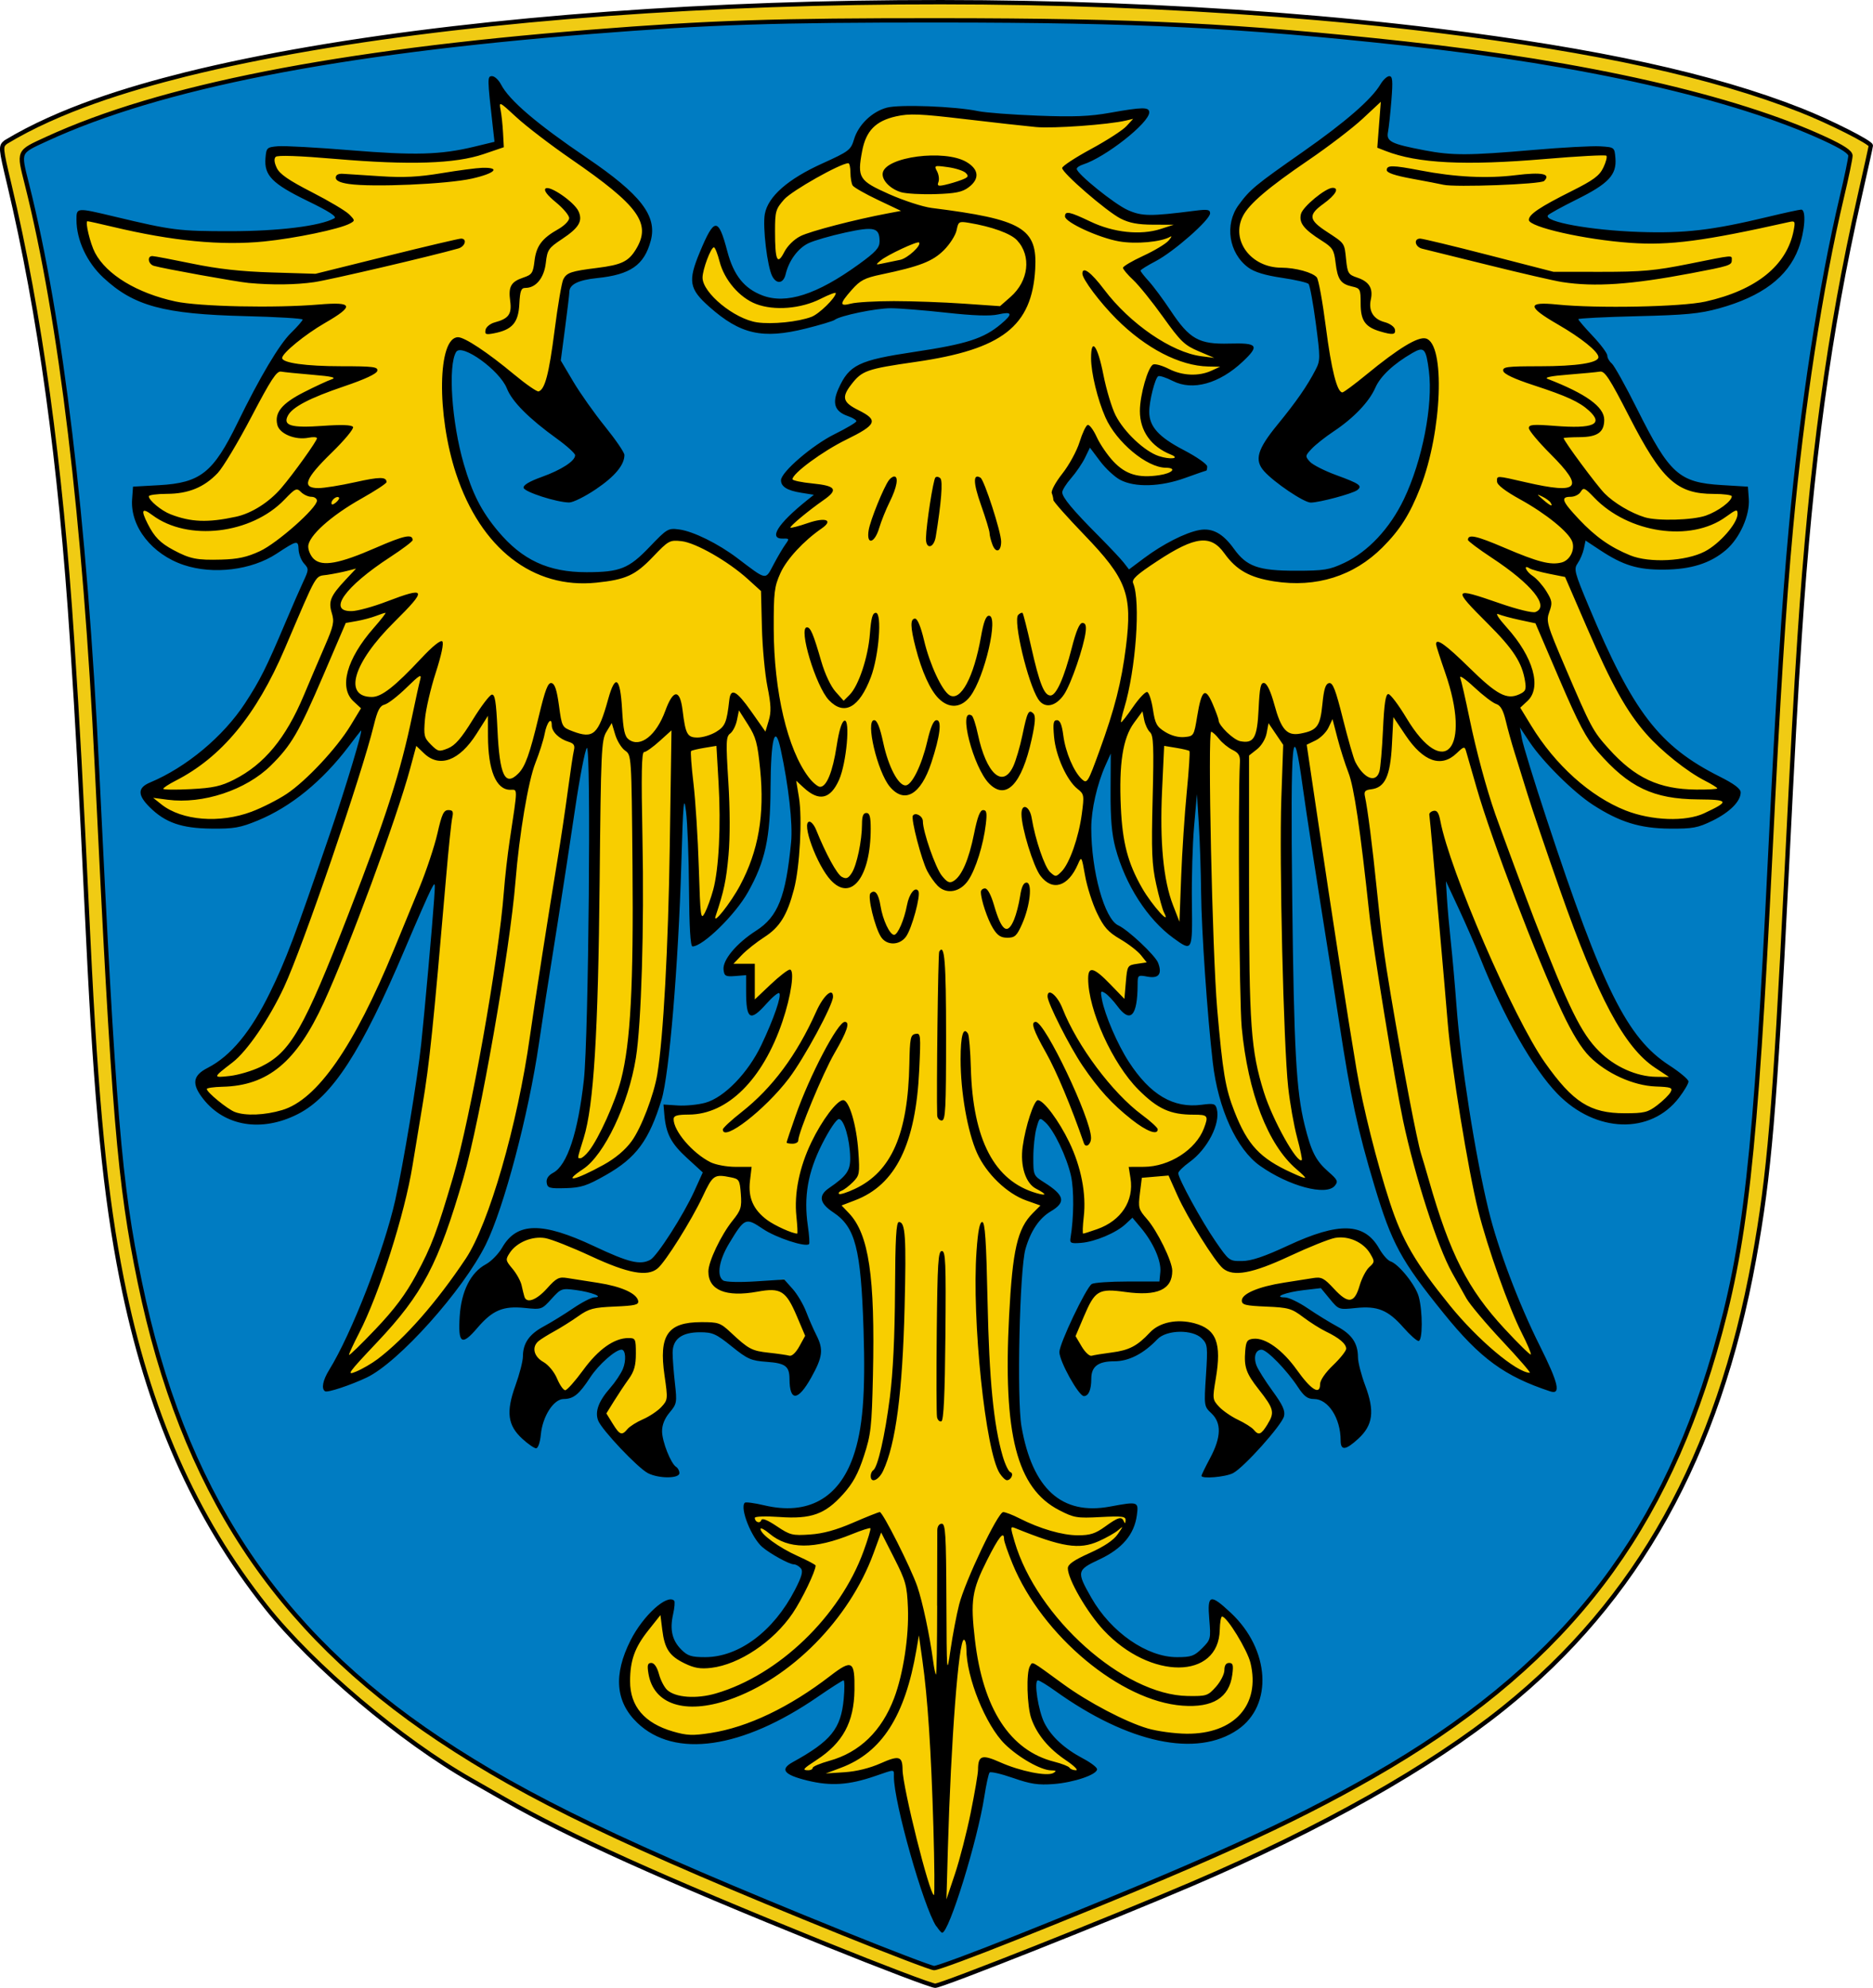 <?xml version="1.0" encoding="UTF-8" standalone="no"?>
<svg
   xmlns:dc="http://purl.org/dc/elements/1.1/"
   xmlns:cc="http://creativecommons.org/ns#"
   xmlns:rdf="http://www.w3.org/1999/02/22-rdf-syntax-ns#"
   xmlns:svg="http://www.w3.org/2000/svg"
   xmlns="http://www.w3.org/2000/svg"
   xmlns:sodipodi="http://sodipodi.sourceforge.net/DTD/sodipodi-0.dtd"
   xmlns:inkscape="http://www.inkscape.org/namespaces/inkscape"
   width="432.109mm"
   height="458.361mm"
   viewBox="0 0 432.109 458.361"
   version="1.1"
   id="svg8"
   inkscape:version="1.0.1 (3bc2e813f5, 2020-09-07)"
   sodipodi:docname="wapyn gornego ślonska.svg">
  <defs
     id="defs2" />
  <sodipodi:namedview
     id="base"
     pagecolor="#ffffff"
     bordercolor="#666666"
     borderopacity="1.0"
     inkscape:pageopacity="0.0"
     inkscape:pageshadow="2"
     inkscape:zoom="0.35355339"
     inkscape:cx="680.50402"
     inkscape:cy="982.08157"
     inkscape:document-units="mm"
     inkscape:current-layer="layer1"
     inkscape:document-rotation="0"
     showgrid="false"
     inkscape:window-width="1920"
     inkscape:window-height="1017"
     inkscape:window-x="-8"
     inkscape:window-y="-8"
     inkscape:window-maximized="1"
     fit-margin-top="0"
     fit-margin-left="0"
     fit-margin-right="0"
     fit-margin-bottom="0" />
  <g
     inkscape:label="Warstwa 1"
     inkscape:groupmode="layer"
     id="layer1"
     transform="translate(113.295,57.425)">
    <path
       style="fill:#007cc2;fill-opacity:1;stroke:none;stroke-width:0.265px;stroke-linecap:butt;stroke-linejoin:miter;stroke-opacity:1"
       d="m 102.261,398.462 -89.826,-36.777 -45.55,-30.164 -31.618,-39.102 -13.283,-32.179 -8.419,-40.972 -5.613,-81.196 -6.548,-95.976 -7.484,-41.16 -4.864,-20.954 3.368,-5.238 30.308,-11.787 42.843,-8.98 56.314,-6.174 78.764,-2.245 h 17.212 l 67.539,2.245 63.797,7.858 46.211,11.787 19.644,8.98 -3.18,21.515 -5.051,31.057 -7.858,64.171 -3.742,82.88 -6.174,62.113 -9.167,28.625 -12.722,28.437 -18.522,24.883 -25.444,22.076 -28.063,16.09 -47.895,22.638 -36.669,14.78 z"
       id="path931" />
    <g
       id="g861"
       transform="translate(-434.262,36.656)"
       style="stroke:#000000;stroke-width:1;stroke-miterlimit:4;stroke-dasharray:none;stroke-opacity:1">
      <path
         style="fill:#f0cb14;stroke:#000000;stroke-width:1;stroke-miterlimit:4;stroke-dasharray:none;stroke-opacity:1"
         d="m 511.343,354.142 c -37.618,-15.184 -59.312,-24.965 -73.915,-33.328 -2.772,-1.587 -6.277,-3.587 -7.789,-4.444 -16.077,-9.11 -36.533,-26.382 -47.28,-39.922 -16.563,-20.868 -27.198,-45.014 -33.3,-75.608 -3.791,-19.008 -5.886,-40.246 -7.722,-78.283 -1.96,-40.605 -2.306,-47.002 -3.726,-68.876 -2.657,-40.907 -7.428,-75.511 -14.528,-105.371 -1.983,-8.34 -2.008,-8.641 -0.8,-9.617 12.45,-7.522 28.269,-12.304 41.565,-15.633 70.674,-17.471 193.746,-21.772 288.606,-10.087 37.119,4.572 63.742,10.396 83.937,18.36 6.782,2.674 16.185,7.421 16.185,8.169 0,0.178 -1.182,5.531 -2.628,11.894 -6.993,30.792 -11.187,61.581 -13.798,101.277 -0.954,14.503 -1.479,24.062 -3.067,55.772 -2.685,53.641 -3.938,68.418 -7.437,87.69 -8.24,45.382 -26.852,78.787 -57.707,103.572 -17.075,13.716 -41.934,27.74 -71.93,40.578 -19.092,8.171 -57.779,23.503 -59.283,23.494 -0.841,-0.005 -12.264,-4.342 -25.384,-9.638 z m 43.943,-1.397 c 43.654,-17.453 63.244,-26.319 82.482,-37.333 42.444,-24.298 65.835,-53.329 78.782,-97.773 7.123,-24.452 9.383,-44.645 12.822,-114.569 1.808,-36.756 3.105,-57.252 4.761,-75.259 2.552,-27.742 6.899,-55.999 11.768,-76.507 1.084,-4.567 1.971,-8.832 1.971,-9.478 0,-0.821 -1.769,-1.992 -5.88,-3.893 -20.902,-9.666 -55.154,-17.432 -96.93,-21.977 -38.243,-4.161 -61.38,-5.314 -107.177,-5.344 -38.113,-0.025 -52.989,0.465 -80.635,2.653 -58.606,4.64 -99.335,12.65 -125.488,24.681 -6.694,3.079 -6.533,2.713 -4.582,10.461 7.835,31.112 13.4,77.527 16.167,134.839 3.868,80.123 5.149,95.491 9.86,118.265 9.859,47.659 31.201,80.234 69.102,105.471 20.374,13.567 43.011,24.43 93.066,44.662 10.903,4.407 20.396,8.035 21.097,8.062 0.701,0.028 9.167,-3.106 18.815,-6.963 z"
         id="path871"
         sodipodi:nodetypes="ssssssssccssssssssscssssssssssssssssssss" />
    </g>
    <path
       style="fill:#f8ce00;fill-opacity:1;stroke:none;stroke-width:0.669px;stroke-linecap:butt;stroke-linejoin:miter;stroke-opacity:1"
       d="m 81.531,328.442 -13.834,8.986 -15.134,6.03 -11.587,-0.236 -7.567,-4.02 -2.246,-5.675 -0.591,-4.729 3.843,-11.232 5.794,-4.375 0.828,7.863 3.074,3.902 c 0,0 3.665,1.123 3.902,1.123 0.236,0 6.799,-1.005 6.799,-1.005 l 7.449,-4.257 5.321,-5.321 5.202,-8.986 0.65,-2.306 -12.533,-7.981 -1.892,-5.675 13.597,0.65 7.508,-4.729 4.316,-7.212 1.951,-8.927 0.887,-26.958 -2.591,-16.52 -6.814,-8.57 6.479,-5.769 -2.926,-14.088 -6.563,6.563 -3.511,13.335 0.711,10.618 -12.708,-5.811 -4.557,3.553 -2.926,9.698 2.174,3.344 13.596,-2.163 1.369,3.354 5.202,10.612 -3.547,5.853 -9.459,-2.424 -10.168,-6.03 -8.454,0.532 -2.01,3.074 0.887,13.006 -10.464,9.695 -6.03,-6.739 7.508,-11.41 -1.123,-5.202 -7.508,4.67 -5.262,7.094 -5.557,0.65 -4.197,-11.824 13.715,-9.282 4.789,-2.128 -6.562,-2.187 -5.498,0.118 -4.67,4.493 -4.789,-1.005 -3.724,-10.05 5.616,-5.498 9.755,1.182 18.09,7.153 8.395,-9.873 6.976,-13.42 -9.222,-7.745 -0.65,-5.557 8.336,-0.828 6.562,-3.724 7.39,-8.927 5.498,-16.671 -8.513,6.503 -0.709,-9.104 -5.025,0.059 2.424,-4.316 9.695,-7.626 3.192,-11.41 -0.059,-16.849 -3.606,-15.844 -2.719,4.966 -0.177,19.568 -3.192,9.4 -8.099,12.356 -4.375,-0.887 -2.601,-32.279 -1.655,8.099 -1.655,35.412 -2.424,22.288 -3.015,12.947 -4.434,5.734 -7.922,6.385 -8.69,1.714 4.493,-10.7 2.483,-11.824 1.419,-26.13 0.65,-47.472 -2.128,-6.68 -4.138,16.79 -4.079,26.781 -4.375,30.564 -5.439,24.002 -6.976,18.977 -8.277,12.297 -12.651,13.715 -12.356,5.439 5.321,-14.78 8.336,-19.923 5.321,-24.593 3.547,-31.983 2.187,-27.963 -8.69,15.371 -9.222,21.578 -8.75,13.656 -10.937,7.922 -10.996,-0.887 -7.804,-6.74 7.39,-6.444 7.685,-8.513 8.395,-19.036 9.341,-27.017 7.035,-22.761 -4.197,2.128 -7.804,9.341 -8.69,7.035 -8.75,3.902 -11.232,0.946 -9.814,-4.67 -1.36,-2.719 16.612,-10.878 10.405,-13.124 8.809,-20.278 3.311,-7.626 -3.961,-7.212 c 0,0 -6.207,3.724 -6.444,3.784 -0.236,0.059 -9.695,3.015 -9.695,3.015 l -10.937,-0.769 -7.508,-5.143 -2.246,-10.819 11.646,-1.301 7.035,-5.202 13.775,-25.184 8.454,-9.755 -34.111,-1.36 -14.484,-7.094 -4.907,-8.336 -0.236,-5.853 24.179,4.966 28.672,-1.064 7.567,-3.429 -16.258,-9.814 -0.769,-5.616 21.578,1.419 21.637,-0.296 9.222,-2.01 -0.769,-12.592 10.464,8.927 20.573,15.489 4.493,6.621 -1.714,5.675 -3.311,4.316 -13.479,2.306 -3.251,18.681 -2.66,9.636 -7.035,-5.498 -12.06,-8.572 -2.897,3.724 0.828,19.627 7.331,18.622 11.469,10.109 14.543,3.015 8.513,-2.542 8.809,-8.217 10.937,3.429 11.351,7.863 6.503,-11.055 -3.133,-0.65 9.518,-9.341 -8.986,-2.306 6.444,-6.562 12.06,-7.212 -6.089,-4.67 4.079,-7.035 10.819,-3.015 20.041,-4.493 7.331,-6.562 -6.858,0.355 L 88.862,12.691 74.91,16.652 63.914,18.602 c 0,0 -7.449,-2.128 -7.685,-2.128 -0.236,0 -7.804,-6.326 -7.804,-6.326 l -1.005,-4.67 4.493,-9.104 3.724,10.641 6.326,4.966 8.395,0.473 10.76,-4.848 7.981,-6.03 0.769,-2.128 V -6.168 L 72.368,-2.089 66.811,4.237 64.269,0.335 64.624,-10.306 l 9.991,-7.508 9.577,-5.025 3.133,-6.562 7.035,-2.719 32.574,2.542 16.435,-0.591 6.562,-1.123 -2.483,4.197 -13.775,8.336 8.158,8.277 6.976,3.488 11.942,0.177 -2.542,4.67 -9.695,6.207 3.961,6.207 8.69,11.587 10.405,3.133 -4.375,3.843 -6.503,1.714 -7.981,-2.365 -2.01,10.819 2.483,4.493 9.282,6.326 -5.794,3.015 -7.567,0.532 -4.67,-1.419 -6.739,-8.75 -7.094,13.183 15.735,19.312 13.544,-9.197 7.775,-0.251 6.103,7.19 11.203,2.341 10.702,-1.505 9.698,-6.27 5.852,-9.615 5.351,-14.798 1.003,-13.544 -1.505,-8.528 -10.2,5.351 -11.036,9.197 -3.595,-17.641 -1.672,-11.872 -13.711,-2.425 -3.846,-5.267 0.167,-6.354 3.344,-5.184 23.242,-16.387 7.441,-6.605 v 11.956 l 14.297,2.926 38.375,-1.589 -2.09,5.936 -15.718,9.113 5.769,2.592 23.744,2.257 12.374,-1.672 18.728,-4.013 -0.167,6.354 -3.762,6.438 -8.361,6.02 -14.297,3.344 -26.837,1.087 7.19,7.692 6.605,12.206 8.862,14.882 6.354,4.849 11.788,1.839 -1.672,8.528 -7.274,6.521 -13.962,1.254 -15.383,-7.943 -1.421,9.531 12.457,29.429 10.869,12.792 13.795,8.444 -3.093,4.933 -9.949,2.926 -12.374,-2.09 -10.702,-6.772 -9.531,-9.782 -6.635,-10.052 5.321,18.681 15.725,45.048 8.631,15.253 10.759,8.513 -4.02,6.858 -8.986,1.892 -10.05,-2.01 -8.749,-8.631 -23.293,-47.531 0.946,22.938 4.966,37.481 4.02,20.455 8.04,23.766 6.976,14.779 -8.277,-2.365 -14.661,-12.297 -11.114,-15.725 -9.104,-26.84 -8.158,-50.369 -6.765,-41.515 -2.466,2.675 -0.418,22.532 0.794,42.681 1.338,18.393 4.849,15.885 -4.485,0.007 -10.878,-5.971 -5.853,-11.528 -3.961,-29.855 -1.064,-45.166 -2.838,4.729 -1.774,30.86 -8.513,-6.089 -5.866,-12.146 -1.505,-26.67 -4.933,9.782 -1.756,13.962 3.093,14.38 3.679,6.187 7.106,4.682 1.421,4.431 -4.013,0.502 -1.003,8.11 -7.943,-7.023 0.752,7.106 4.766,10.284 5.267,7.441 6.187,4.766 9.615,0.92 -0.084,5.184 -8.611,8.193 2.425,6.27 9.315,15.342 4.493,1.537 19.154,-7.567 6.834,-0.452 6.187,6.187 -5.016,9.866 h -5.184 l -3.888,-4.933 -13.335,3.01 8.152,3.135 11.036,7.148 1.756,13.168 -10.325,-0.794 -9.322,-11.036 -3.72,-0.042 -0.92,5.058 7.023,10.618 -5.184,6.27 -11.245,-9.029 1.421,-13.586 -8.193,-4.222 -7.274,3.261 -5.309,4.431 h -10.451 l -1.742,-6.502 5.588,-9.678 h 14.464 l 1.749,-3.03 -2.084,-7.46 -6.02,-7.859 -3.428,4.18 -9.029,2.926 0.334,-10.116 -2.341,-9.531 -5.685,-10.284 -2.675,3.093 -0.836,11.203 1.672,3.344 4.013,2.926 -4.849,6.27 -2.926,7.859 -1.171,22.072 0.669,19.982 6.02,12.29 7.525,4.013 13.126,-0.418 -1.589,5.434 -5.434,4.598 -6.605,3.511 5.852,11.788 9.197,7.441 9.531,2.425 4.682,-1.003 2.592,-2.926 0.585,-2.09 -0.167,-6.939 5.685,4.264 4.431,10.033 -0.669,7.775 -3.679,5.434 -9.113,3.01 -12.708,-1.421 -16.303,-7.775 -9.615,-6.27 1.003,10.702 2.675,4.431 9.698,7.023 -5.602,2.425 -12.959,-1.254 -6.521,-2.257 -1.505,13.879 -2.843,10.702 -4.849,10.869 -6.438,-13.544 -4.18,-21.654 -13.711,3.679 -10.785,-2.174 8.779,-6.27 4.097,-4.013 1.003,-8.695 0.084,-3.929 z"
       id="path929" />
    <g
       id="g887"
       transform="matrix(2.528,0,0,2.528,224.021,-1116.514)"
       style="fill:#000000;fill-opacity:1">
      <path
         style="fill:#000000;fill-opacity:1;stroke-width:0.265"
         d="m -47.995,594.629 c -1.175,-1.815 -3.859,-11.291 -3.86,-13.626 -2.62e-4,-0.717 0.155,-0.711 -1.731,-0.062 -2.372,0.816 -4.036,0.925 -6.165,0.403 -2.144,-0.525 -2.536,-1.017 -1.337,-1.678 3.496,-1.926 4.399,-3.043 4.652,-5.753 0.088,-0.939 0.082,-1.707 -0.013,-1.707 -0.095,0 -1.147,0.672 -2.339,1.492 -6.919,4.766 -13.081,5.653 -16.49,2.374 -1.986,-1.91 -2.188,-4.386 -0.612,-7.51 1.143,-2.266 3.341,-4.263 3.984,-3.62 0.08,0.08 0.035,0.636 -0.099,1.235 -0.317,1.411 -0.089,2.385 0.757,3.231 0.57,0.57 0.923,0.681 2.166,0.681 3.087,-5.3e-4 6.252,-2.369 8.193,-6.131 0.639,-1.239 0.765,-1.702 0.537,-1.977 -0.164,-0.197 -0.455,-0.359 -0.647,-0.359 -0.4,0 -2.126,-0.947 -2.856,-1.567 -1.001,-0.85 -2.083,-3.575 -1.608,-4.05 0.082,-0.082 0.886,0.025 1.786,0.238 3.94,0.931 6.77,-0.616 8.106,-4.434 0.876,-2.502 1.136,-5.708 0.945,-11.618 -0.239,-7.378 -0.746,-9.336 -2.766,-10.673 -1.258,-0.832 -1.378,-1.531 -0.382,-2.213 1.611,-1.104 1.953,-1.597 1.931,-2.778 -0.031,-1.673 -0.57,-3.518 -1.028,-3.518 -0.222,0 -0.881,0.978 -1.54,2.283 -1.299,2.575 -1.685,4.795 -1.296,7.463 0.124,0.849 0.173,1.596 0.11,1.659 -0.31,0.31 -3.011,-0.577 -4.207,-1.382 -1.579,-1.063 -1.665,-1.026 -3.08,1.31 -0.932,1.539 -1.166,2.973 -0.553,3.389 0.217,0.147 1.456,0.182 2.974,0.084 l 2.602,-0.168 0.765,0.857 c 0.421,0.471 0.973,1.401 1.227,2.065 0.254,0.665 0.673,1.624 0.932,2.132 0.674,1.322 0.592,1.999 -0.468,3.895 -1.2,2.146 -1.964,2.198 -1.975,0.136 -0.007,-1.181 -0.366,-1.454 -2.077,-1.578 -1.434,-0.104 -1.754,-0.244 -3.197,-1.407 -1.429,-1.151 -1.745,-1.292 -2.896,-1.292 -1.667,0 -2.498,0.624 -2.499,1.877 -2.65e-4,0.495 0.094,1.737 0.209,2.76 0.2,1.769 0.176,1.899 -0.484,2.684 -0.452,0.537 -0.692,1.134 -0.688,1.713 0.006,0.944 0.802,2.951 1.29,3.252 0.161,0.099 0.292,0.352 0.292,0.562 0,0.51 -1.89,0.512 -2.873,0.003 -0.934,-0.483 -4.222,-3.958 -4.542,-4.802 -0.311,-0.818 0.04,-1.763 1.107,-2.978 0.449,-0.511 0.965,-1.283 1.147,-1.715 0.326,-0.775 0.258,-1.769 -0.121,-1.769 -0.552,0 -2.095,1.364 -2.852,2.523 -1.024,1.565 -1.527,1.974 -2.432,1.979 -0.911,0.004 -1.919,1.573 -2.079,3.237 -0.069,0.72 -0.254,1.258 -0.432,1.258 -0.171,0 -0.736,-0.389 -1.256,-0.865 -1.345,-1.232 -1.502,-2.446 -0.628,-4.867 0.372,-1.03 0.677,-2.215 0.679,-2.634 0.006,-1.214 0.573,-2.036 1.894,-2.746 0.676,-0.364 1.886,-1.108 2.687,-1.654 0.802,-0.546 1.676,-0.996 1.942,-1 0.916,-0.015 -0.246,-0.477 -1.679,-0.667 -1.303,-0.173 -1.368,-0.149 -2.235,0.807 -0.881,0.972 -0.914,0.983 -2.429,0.826 -1.983,-0.205 -2.952,0.202 -4.336,1.821 -1.432,1.675 -1.772,1.45 -1.611,-1.067 0.147,-2.287 1.005,-3.992 2.382,-4.734 0.49,-0.264 1.163,-0.952 1.495,-1.529 1.339,-2.327 3.636,-2.362 8.384,-0.126 3.165,1.49 4.202,1.741 5.131,1.244 0.623,-0.333 3.035,-4.095 4.023,-6.275 l 0.768,-1.694 -1.446,-1.322 c -1.448,-1.323 -1.911,-2.21 -2.061,-3.946 l -0.08,-0.926 1.312,0.085 c 0.721,0.047 1.853,-0.065 2.514,-0.249 1.722,-0.478 3.897,-2.721 5.108,-5.267 1.127,-2.368 1.863,-4.5 1.632,-4.725 -0.092,-0.09 -0.618,0.343 -1.169,0.961 -1.498,1.681 -1.856,1.458 -1.856,-1.158 v -1.445 l -0.992,0.078 c -0.887,0.069 -1,0.007 -1.067,-0.584 -0.099,-0.875 1.182,-2.407 2.968,-3.549 1.999,-1.278 2.715,-3.091 3.198,-8.092 0.16,-1.659 -0.228,-5.113 -0.949,-8.444 -0.529,-2.445 -0.906,-1.005 -0.929,3.549 -0.023,4.543 -0.487,6.672 -2.067,9.48 -1.157,2.057 -4.109,4.94 -5.057,4.94 -0.186,0 -0.292,-1.755 -0.316,-5.226 -0.02,-2.874 -0.143,-6.059 -0.272,-7.078 -0.202,-1.585 -0.264,-0.899 -0.43,4.763 -0.272,9.258 -1.111,19.269 -1.802,21.512 -1.153,3.74 -2.31,5.306 -5.092,6.885 -1.727,0.981 -2.254,1.152 -3.666,1.191 -1.481,0.041 -1.657,-0.01 -1.727,-0.499 -0.052,-0.36 0.149,-0.666 0.593,-0.903 1.281,-0.685 2.266,-3.668 2.801,-8.474 0.432,-3.884 0.673,-30.659 0.273,-30.274 -0.163,0.157 -0.648,2.657 -1.076,5.556 -0.429,2.899 -1.147,7.592 -1.595,10.43 -0.449,2.838 -0.929,5.874 -1.067,6.747 -0.138,0.873 -0.425,2.778 -0.638,4.233 -0.951,6.507 -3.2,15.004 -4.854,18.337 -2.069,4.17 -7.958,10.742 -10.86,12.119 -1.48,0.702 -3.574,1.395 -3.799,1.256 -0.362,-0.224 -0.215,-0.999 0.371,-1.947 2.047,-3.313 4.987,-10.861 6.029,-15.478 0.735,-3.257 2.032,-11.071 2.373,-14.287 0.319,-3.017 1.02,-10.863 1.181,-13.224 0.107,-1.57 0.105,-1.576 -0.305,-0.794 -0.227,0.434 -1.283,2.837 -2.345,5.341 -4.009,9.447 -6.65,13.516 -9.81,15.115 -3.276,1.658 -6.642,1.116 -8.611,-1.384 -1.08,-1.372 -0.973,-2.14 0.396,-2.838 2.105,-1.074 3.951,-3.304 5.7,-6.887 1.465,-3 2.229,-5.025 5.477,-14.511 1.42,-4.149 3.081,-9.678 2.813,-9.364 -0.111,0.13 -0.609,0.772 -1.105,1.427 -2.424,3.196 -5.287,5.529 -8.319,6.776 -1.598,0.657 -2.179,0.758 -4.233,0.735 -2.72,-0.03 -4.203,-0.546 -5.622,-1.956 -1.122,-1.115 -1.111,-1.772 0.038,-2.252 3.308,-1.382 6.68,-4.194 8.661,-7.221 1.368,-2.091 1.949,-3.25 3.673,-7.326 0.615,-1.455 1.358,-3.156 1.65,-3.779 0.508,-1.085 0.511,-1.155 0.063,-1.65 -0.257,-0.284 -0.481,-0.864 -0.496,-1.288 -0.032,-0.857 -0.134,-0.836 -2.013,0.399 -2.281,1.499 -5.764,1.924 -8.452,1.031 -2.909,-0.966 -4.906,-3.499 -4.727,-5.995 l 0.083,-1.154 2.381,-0.133 c 3.77,-0.211 4.939,-1.14 7.157,-5.688 2.023,-4.147 3.813,-7.159 4.869,-8.19 0.589,-0.575 1.071,-1.128 1.071,-1.229 0,-0.101 -2.351,-0.241 -5.226,-0.312 -7.464,-0.184 -10.186,-0.923 -12.971,-3.52 -1.499,-1.398 -2.441,-3.428 -2.441,-5.263 0,-1.132 -0.022,-1.13 3.511,-0.286 5.219,1.247 5.826,1.324 10.512,1.323 4.418,-8e-4 8.228,-0.472 9.511,-1.177 0.267,-0.147 -0.47,-0.625 -2.448,-1.586 -3.221,-1.565 -3.968,-2.325 -3.838,-3.9 0.079,-0.953 0.127,-0.999 1.141,-1.086 0.582,-0.05 3.556,0.114 6.609,0.364 5.886,0.483 8.243,0.416 11.297,-0.321 l 1.854,-0.448 -0.152,-1.34 c -0.511,-4.511 -0.513,-4.647 -0.07,-4.647 0.233,0 0.6,0.34 0.815,0.756 0.746,1.443 3.235,3.57 7.806,6.672 4.958,3.365 6.468,5.318 5.86,7.579 -0.6,2.227 -1.85,3.097 -4.9,3.409 -1.717,0.176 -2.529,0.582 -2.529,1.265 0,0.181 -0.176,1.662 -0.391,3.291 l -0.391,2.963 1.134,1.915 c 0.624,1.054 1.931,2.901 2.904,4.105 0.973,1.204 1.77,2.371 1.77,2.593 0,0.908 -0.863,1.948 -2.584,3.113 -1.001,0.678 -2.109,1.228 -2.462,1.223 -1.156,-0.017 -4.08,-0.96 -4.154,-1.34 -0.047,-0.241 0.526,-0.585 1.644,-0.986 1.808,-0.648 3.061,-1.461 3.057,-1.983 -0.002,-0.171 -0.746,-0.847 -1.654,-1.502 -2.57,-1.853 -4.1,-3.389 -4.573,-4.589 -0.653,-1.656 -4.122,-4.152 -4.63,-3.331 -0.759,1.228 -0.41,6.408 0.688,10.195 0.787,2.717 1.61,4.332 3.131,6.149 2.207,2.636 4.604,3.748 8.075,3.745 3.06,-0.002 3.863,-0.324 5.765,-2.312 1.593,-1.665 1.689,-1.722 2.704,-1.585 1.279,0.172 3.556,1.295 5.302,2.617 2.725,2.063 2.533,2.029 3.304,0.575 0.372,-0.703 0.856,-1.525 1.076,-1.828 0.372,-0.513 0.359,-0.549 -0.19,-0.529 -1.387,0.05 -0.535,-1.332 2.15,-3.485 l 0.64,-0.513 -1.156,-0.185 c -1.277,-0.204 -1.844,-0.555 -1.844,-1.143 0,-0.739 2.865,-3.201 4.889,-4.201 1.095,-0.541 1.99,-1.073 1.99,-1.182 0,-0.109 -0.348,-0.32 -0.773,-0.468 -1.208,-0.421 -1.463,-1.159 -0.861,-2.497 0.979,-2.178 1.838,-2.594 6.926,-3.357 4.775,-0.715 6.33,-1.216 7.906,-2.541 1.109,-0.933 1.04,-1.169 -0.26,-0.877 -0.742,0.167 -2.246,0.116 -4.751,-0.16 -2.016,-0.222 -4.288,-0.404 -5.049,-0.404 -1.372,0 -4.613,0.672 -5.122,1.061 -0.146,0.112 -1.332,0.468 -2.637,0.793 -3.952,0.983 -5.959,0.531 -8.796,-1.98 -1.846,-1.634 -1.972,-2.346 -0.875,-4.979 1.332,-3.2 1.691,-3.212 2.514,-0.085 0.573,2.176 1.533,3.385 3.192,4.019 2.176,0.831 4.974,-0.068 8.789,-2.825 1.565,-1.131 1.914,-1.514 1.914,-2.1 0,-1.266 -0.472,-1.386 -3.149,-0.802 -1.327,0.29 -2.826,0.723 -3.332,0.963 -0.96,0.456 -1.798,1.589 -2.089,2.827 -0.201,0.853 -0.816,0.952 -1.22,0.197 -0.456,-0.851 -0.897,-4.533 -0.681,-5.687 0.299,-1.602 2.099,-3.181 5.25,-4.608 2.431,-1.101 2.599,-1.228 2.889,-2.196 0.397,-1.326 1.63,-2.52 2.983,-2.89 1.158,-0.316 6.258,-0.125 8.346,0.314 0.655,0.138 3.096,0.323 5.424,0.413 3.299,0.127 4.759,0.069 6.615,-0.263 2.968,-0.53 3.572,-0.536 3.572,-0.035 0,0.959 -4.004,4.107 -6.05,4.756 -0.311,0.099 -0.565,0.276 -0.565,0.394 0,0.441 3.452,3.225 4.662,3.76 1.294,0.573 2.061,0.58 6.119,0.062 1.158,-0.148 1.389,-0.109 1.389,0.235 0,0.588 -3.308,3.496 -4.957,4.358 -0.765,0.4 -1.392,0.79 -1.392,0.866 -2.65e-4,0.077 0.341,0.513 0.758,0.97 0.417,0.457 1.315,1.667 1.995,2.689 1.727,2.598 2.581,3.074 5.37,2.996 2.575,-0.072 2.761,0.178 1.219,1.633 -2.143,2.022 -4.586,2.701 -6.396,1.777 -0.612,-0.312 -1.213,-0.506 -1.336,-0.43 -0.288,0.178 -0.818,2.28 -0.816,3.241 0.002,1.348 0.861,2.301 3.142,3.488 1.186,0.617 2.149,1.29 2.149,1.501 0,0.211 -0.042,0.383 -0.093,0.383 -0.051,0 -0.914,0.298 -1.917,0.661 -2.246,0.815 -4.588,0.884 -5.931,0.175 -0.507,-0.268 -1.336,-1.038 -1.841,-1.712 l -0.92,-1.225 -0.452,0.929 c -0.249,0.511 -0.817,1.345 -1.263,1.853 -0.446,0.508 -0.811,1.089 -0.811,1.291 0,0.463 0.949,1.602 3.307,3.971 1.019,1.023 2.062,2.131 2.318,2.462 l 0.466,0.602 1.386,-1.036 c 1.709,-1.277 3.751,-2.315 5.02,-2.553 1.19,-0.223 2.162,0.3 3.172,1.71 1.158,1.615 2.237,1.998 5.629,1.998 2.61,0 3.068,-0.074 4.437,-0.715 2.18,-1.022 4.173,-3.152 5.453,-5.83 1.673,-3.499 2.662,-8.568 2.275,-11.662 -0.259,-2.072 -0.441,-2.272 -1.505,-1.657 -1.734,1.003 -2.922,2.116 -3.387,3.174 -0.569,1.295 -1.984,2.773 -3.822,3.994 -0.743,0.493 -1.635,1.199 -1.982,1.568 -0.605,0.644 -0.612,0.693 -0.166,1.186 0.256,0.283 1.351,0.837 2.433,1.232 2.114,0.771 2.392,0.972 1.882,1.358 -0.429,0.325 -3.455,1.135 -4.24,1.135 -0.62,0 -3.34,-1.832 -4.264,-2.872 -0.894,-1.006 -0.613,-1.981 1.215,-4.214 1.742,-2.127 2.726,-3.545 3.499,-5.042 0.43,-0.833 0.431,-1.073 0.012,-4.233 -0.244,-1.843 -0.541,-3.455 -0.66,-3.582 -0.119,-0.127 -1.222,-0.38 -2.45,-0.561 -1.526,-0.225 -2.493,-0.522 -3.053,-0.935 -1.779,-1.315 -2.18,-3.93 -0.875,-5.707 1.044,-1.422 1.484,-1.785 5.855,-4.842 3.887,-2.719 6.28,-4.799 7.082,-6.157 0.243,-0.412 0.607,-0.748 0.809,-0.748 0.298,0 0.334,0.413 0.194,2.183 -0.096,1.201 -0.236,2.51 -0.313,2.909 -0.166,0.867 0.266,1.084 3.334,1.671 2.527,0.483 4.012,0.479 9.922,-0.032 2.632,-0.228 5.377,-0.376 6.101,-0.331 1.312,0.083 1.315,0.085 1.398,1.078 0.126,1.52 -0.625,2.323 -3.514,3.757 -1.386,0.688 -2.579,1.346 -2.651,1.463 -0.362,0.586 3.904,1.359 8.333,1.511 4.152,0.142 6.678,-0.154 11.762,-1.379 1.503,-0.362 2.864,-0.658 3.026,-0.658 0.476,0 0.338,1.978 -0.247,3.543 -0.975,2.606 -3.339,4.385 -7.264,5.467 -1.751,0.483 -3.042,0.606 -7.474,0.712 -2.947,0.071 -5.358,0.193 -5.358,0.271 0,0.078 0.595,0.772 1.323,1.541 0.728,0.769 1.323,1.57 1.323,1.779 0,0.209 0.182,0.532 0.405,0.717 0.223,0.185 1.265,2.054 2.315,4.154 2.973,5.943 3.821,6.704 7.731,6.94 l 2.381,0.144 0.081,1.108 c 0.109,1.498 -0.823,3.588 -2.079,4.664 -1.429,1.223 -3.193,1.779 -5.694,1.796 -2.374,0.015 -3.694,-0.389 -5.801,-1.779 l -1.323,-0.873 -0.157,0.746 c -0.087,0.41 -0.338,1.004 -0.559,1.32 -0.374,0.533 -0.303,0.811 1.008,3.94 4.041,9.648 6.432,12.755 11.946,15.522 1.328,0.667 1.918,1.111 1.918,1.445 0,0.811 -0.995,1.807 -2.579,2.582 -1.325,0.648 -1.799,0.736 -3.896,0.72 -2.722,-0.021 -4.576,-0.596 -7.018,-2.178 -1.772,-1.148 -4.582,-3.935 -5.775,-5.729 l -0.88,-1.323 0.19,1.058 c 0.105,0.582 1.114,3.856 2.243,7.276 5.118,15.505 7.36,20.005 11.208,22.493 0.96,0.621 1.745,1.281 1.745,1.468 0,0.187 -0.388,0.848 -0.862,1.47 -2.585,3.39 -7.604,3.236 -11.087,-0.34 -2.216,-2.275 -4.924,-7.031 -7.055,-12.391 -0.434,-1.091 -1.317,-3.115 -1.961,-4.498 l -1.173,-2.514 0.096,1.587 c 0.053,0.873 0.213,2.659 0.355,3.969 0.142,1.31 0.374,3.929 0.515,5.821 0.392,5.258 1.7,13.581 2.933,18.653 0.846,3.483 2.749,8.518 4.666,12.344 1.713,3.421 1.958,4.492 0.95,4.159 -4.169,-1.375 -6.392,-3.002 -9.715,-7.111 -3.915,-4.842 -4.729,-6.34 -6.324,-11.642 -1.516,-5.039 -2.188,-8.151 -3.202,-14.817 -0.221,-1.455 -0.64,-4.134 -0.931,-5.953 -1.098,-6.863 -2.113,-13.435 -2.392,-15.478 -0.944,-6.916 -1.147,-4.816 -0.976,10.133 0.156,13.695 0.362,17.451 1.127,20.558 0.603,2.448 1.021,3.272 2.169,4.277 0.851,0.744 0.916,0.887 0.584,1.286 -0.784,0.945 -4.188,0.034 -6.822,-1.826 -2.133,-1.507 -3.817,-5.189 -4.309,-9.425 -0.495,-4.263 -1.031,-12.047 -1.065,-15.478 -0.019,-1.892 -0.112,-4.69 -0.207,-6.218 l -0.173,-2.778 -0.258,2.91 c -0.142,1.601 -0.234,4.726 -0.204,6.945 0.061,4.523 0.054,4.535 -1.676,3.282 -2.377,-1.722 -4.398,-4.864 -5.302,-8.242 -0.332,-1.24 -0.455,-2.68 -0.442,-5.159 l 0.018,-3.44 -0.487,1.087 c -0.761,1.7 -1.294,4.043 -1.294,5.697 0,3.962 1.209,8.316 2.469,8.892 0.9,0.412 3.375,2.74 3.633,3.419 0.387,1.018 0.053,1.448 -0.973,1.256 -0.873,-0.164 -0.895,-0.146 -0.898,0.721 -0.009,2.885 -0.659,3.575 -1.849,1.964 -0.364,-0.492 -0.867,-1.024 -1.117,-1.181 -0.406,-0.255 -0.438,-0.193 -0.293,0.571 0.273,1.439 1.418,4.095 2.455,5.693 1.956,3.015 4.071,4.26 6.656,3.917 1.09,-0.145 1.248,-0.101 1.373,0.377 0.35,1.339 -0.851,3.673 -2.499,4.858 -0.56,0.402 -1.017,0.854 -1.017,1.005 0,0.487 2.116,4.356 3.399,6.216 1.234,1.788 1.264,1.811 2.431,1.797 0.851,-0.01 2.022,-0.404 4.186,-1.411 4.668,-2.171 6.971,-2.096 8.319,0.271 0.32,0.562 0.781,1.087 1.025,1.166 0.755,0.245 2.287,2.15 2.581,3.211 0.379,1.363 0.369,4.054 -0.014,4.054 -0.164,0 -0.783,-0.552 -1.377,-1.227 -1.405,-1.597 -2.362,-1.988 -4.35,-1.78 -1.549,0.162 -1.559,0.158 -2.37,-0.825 l -0.814,-0.988 -1.564,0.182 c -1.657,0.192 -2.852,0.659 -1.707,0.666 0.339,0.002 1.273,0.451 2.074,0.996 0.802,0.546 2.011,1.29 2.687,1.654 1.342,0.722 1.888,1.533 1.894,2.813 0.002,0.456 0.302,1.621 0.667,2.59 0.873,2.32 0.704,3.601 -0.639,4.835 -1.161,1.067 -1.611,1.107 -1.611,0.146 0,-2.013 -1.132,-3.769 -2.43,-3.769 -0.588,0 -0.907,-0.239 -1.475,-1.103 -1.006,-1.53 -2.823,-3.395 -3.308,-3.395 -0.55,0 -0.761,0.662 -0.463,1.447 0.136,0.357 0.792,1.398 1.459,2.313 0.933,1.28 1.175,1.813 1.051,2.31 -0.204,0.817 -3.666,4.68 -4.651,5.189 -0.694,0.359 -2.883,0.545 -2.883,0.245 0,-0.075 0.357,-0.807 0.794,-1.625 1.012,-1.897 1.049,-3.198 0.114,-4.076 -0.673,-0.632 -0.678,-0.667 -0.497,-3.454 0.171,-2.645 0.149,-2.849 -0.379,-3.376 -0.844,-0.844 -3.223,-0.8 -4.056,0.075 -1.259,1.321 -2.605,2.01 -3.931,2.01 -1.472,0 -2.099,0.473 -2.099,1.585 0,1.012 -0.246,1.59 -0.677,1.59 -0.469,0 -2.234,-3.174 -2.234,-4.018 0,-0.764 2.429,-5.867 2.954,-6.205 0.194,-0.125 1.663,-0.228 3.264,-0.228 h 2.91 l 0.084,-0.872 c 0.097,-1.005 -0.636,-2.671 -1.77,-4.023 l -0.777,-0.926 -0.624,0.582 c -0.856,0.799 -2.782,1.612 -4.057,1.714 -0.933,0.075 -1.048,0.022 -0.97,-0.445 0.31,-1.865 0.33,-4.383 0.045,-5.666 -0.382,-1.719 -1.558,-4.174 -2.334,-4.875 -0.531,-0.48 -0.543,-0.472 -0.821,0.529 -0.155,0.559 -0.283,1.759 -0.284,2.666 -0.001,1.621 0.016,1.661 0.995,2.279 1.865,1.177 2.007,1.807 0.596,2.64 -1.05,0.621 -1.834,1.785 -2.307,3.431 -0.536,1.863 -0.801,13.674 -0.364,16.187 0.992,5.694 3.675,8.124 8.073,7.308 2.573,-0.477 2.624,-0.461 2.456,0.787 -0.236,1.756 -1.341,3.061 -3.415,4.03 -2.076,0.969 -2.104,1.105 -0.736,3.501 1.794,3.143 5.071,5.415 7.811,5.415 1.302,0 1.582,-0.099 2.293,-0.81 0.788,-0.788 0.806,-0.862 0.656,-2.646 -0.191,-2.277 0.076,-2.356 1.97,-0.584 3.568,3.338 3.872,8.42 0.635,10.647 -3.75,2.58 -9.978,1.257 -16.68,-3.543 -0.727,-0.521 -1.428,-0.947 -1.558,-0.947 -0.399,0 0.025,2.78 0.593,3.894 0.638,1.25 1.833,2.345 3.548,3.249 0.689,0.364 1.253,0.797 1.253,0.963 0,0.49 -2.115,1.209 -3.972,1.35 -1.4,0.106 -2.093,0.002 -3.697,-0.556 -1.086,-0.378 -2.05,-0.6 -2.142,-0.494 -0.093,0.106 -0.307,1.085 -0.476,2.177 -0.628,4.048 -3.225,12.435 -3.851,12.435 -0.075,0 -0.311,-0.268 -0.523,-0.595 z m 3.151,-10.359 c 0.364,-1.797 0.663,-3.55 0.666,-3.896 0.009,-1.325 0.347,-1.441 2.024,-0.694 1.826,0.814 4.284,1.308 4.851,0.976 0.311,-0.182 0.266,-0.234 -0.207,-0.241 -0.934,-0.012 -2.981,-1.176 -4.226,-2.403 -1.745,-1.719 -3.504,-6.069 -3.504,-8.668 0,-0.464 -0.103,-0.843 -0.228,-0.843 -0.475,0 -1.182,9.224 -1.461,19.05 l -0.131,4.63 0.778,-2.322 c 0.428,-1.277 1.075,-3.792 1.439,-5.59 z m -3.409,1.231 c -0.203,-6.927 -0.52,-11.719 -1.004,-15.147 l -0.317,-2.249 -0.227,1.323 c -1.033,6.032 -3.155,9.348 -6.877,10.746 l -1.395,0.524 1.72,-0.113 c 1.079,-0.071 2.304,-0.374 3.288,-0.812 1.675,-0.747 1.991,-0.657 2,0.569 0.011,1.619 2.471,11.444 2.865,11.444 0.072,0 0.049,-2.828 -0.052,-6.284 z m -11.011,-5.314 c 0,-0.122 0.687,-0.412 1.526,-0.645 2.758,-0.767 4.765,-2.709 5.902,-5.71 0.835,-2.204 1.364,-5.663 1.261,-8.233 -0.083,-2.058 -0.195,-2.46 -1.267,-4.569 l -1.176,-2.313 -0.703,1.916 c -2.206,6.009 -7.564,11.428 -13.199,13.349 -4.004,1.365 -6.879,0.421 -7.338,-2.41 -0.123,-0.761 -0.07,-0.954 0.266,-0.954 0.265,0 0.523,0.378 0.695,1.016 0.151,0.559 0.491,1.213 0.757,1.454 0.767,0.694 2.661,0.829 4.428,0.315 5.736,-1.667 11.324,-7.039 13.484,-12.962 0.403,-1.104 0.685,-2.053 0.628,-2.11 -0.057,-0.056 -0.799,0.181 -1.649,0.527 -3.481,1.418 -5.849,1.404 -7.571,-0.045 -0.443,-0.373 -0.806,-0.559 -0.806,-0.413 0,0.473 1.68,1.697 3.373,2.457 0.91,0.409 1.654,0.803 1.654,0.876 0,0.516 -1.244,3.101 -2.095,4.354 -1.76,2.592 -4.867,4.673 -7.429,4.977 -0.985,0.117 -1.544,0.024 -2.427,-0.405 -1.395,-0.677 -1.828,-1.327 -2.044,-3.071 l -0.166,-1.336 -1.113,1.401 c -1.234,1.554 -1.656,2.733 -1.658,4.631 -0.003,2.289 1.312,3.829 3.917,4.586 1.274,0.37 1.797,0.391 3.444,0.135 3.384,-0.526 7.179,-2.338 10.909,-5.209 1.992,-1.532 2.244,-1.385 2.208,1.285 -0.04,2.951 -1.063,4.832 -3.48,6.401 -1.226,0.795 -1.327,0.924 -0.728,0.924 0.218,0 0.397,-0.1 0.397,-0.221 z m 23.098,-0.701 c -1.56,-1.05 -2.627,-2.333 -3.141,-3.774 -0.404,-1.132 -0.488,-4.244 -0.131,-4.81 0.268,-0.423 -0.017,-0.578 3.051,1.657 2.265,1.65 5.666,3.435 7.682,4.03 0.873,0.258 2.48,0.476 3.572,0.485 4.341,0.035 6.74,-2.625 5.821,-6.455 -0.285,-1.188 -2.152,-4.235 -2.595,-4.235 -0.101,4e-5 -0.195,0.543 -0.21,1.206 -0.097,4.567 -6.341,4.592 -10.596,0.043 -1.511,-1.616 -3.269,-4.652 -3.268,-5.647 2.12e-4,-0.362 0.538,-0.739 1.992,-1.392 1.323,-0.595 2.183,-1.172 2.563,-1.72 0.516,-0.743 0.521,-0.78 0.049,-0.372 -0.287,0.249 -1.094,0.705 -1.791,1.014 -1.783,0.789 -3.323,0.547 -7.635,-1.201 -0.429,-0.174 -0.431,-0.099 -0.041,1.23 2.038,6.939 9.955,14 15.797,14.088 1.72,0.026 1.843,-0.014 2.58,-0.837 0.425,-0.475 0.773,-1.16 0.773,-1.521 0,-0.431 0.148,-0.657 0.432,-0.657 0.352,0 0.405,0.198 0.287,1.079 -0.281,2.092 -1.771,3.018 -4.537,2.819 -5.642,-0.405 -12.809,-6.377 -15.508,-12.923 -0.43,-1.042 -0.782,-2.058 -0.782,-2.256 0,-0.821 -0.475,-0.233 -1.567,1.938 -1.369,2.723 -1.508,3.647 -1.092,7.227 0.733,6.308 3.212,10.112 7.25,11.129 0.681,0.172 1.303,0.416 1.382,0.544 0.079,0.128 0.343,0.232 0.587,0.232 0.244,0 -0.172,-0.415 -0.925,-0.922 z M -47.913,565.392 c 0.004,-3.456 0.012,-6.552 0.017,-6.879 0.005,-0.349 0.174,-0.595 0.406,-0.595 0.342,0 0.401,0.961 0.425,6.945 0.028,6.865 0.032,6.918 0.38,4.533 0.194,-1.327 0.546,-3.172 0.782,-4.101 0.551,-2.163 3.542,-8.436 4.023,-8.436 0.2,0 0.859,0.253 1.465,0.562 1.885,0.961 3.931,1.555 5.362,1.555 1.107,0 1.587,-0.154 2.47,-0.794 1.206,-0.873 1.519,-0.958 1.719,-0.463 0.085,0.211 0.141,0.175 0.154,-0.099 0.018,-0.374 -0.278,-0.414 -2.294,-0.308 -2.148,0.113 -2.42,0.067 -3.768,-0.629 -3.869,-1.996 -5.133,-6.9 -4.57,-17.723 0.314,-6.036 0.761,-7.967 2.169,-9.375 l 0.69,-0.69 -1.299,-0.461 c -1.757,-0.624 -3.639,-2.44 -4.486,-4.327 -0.867,-1.933 -1.501,-5.539 -1.501,-8.541 0,-2.178 0.247,-3.033 0.676,-2.339 0.101,0.163 0.218,1.564 0.26,3.113 0.178,6.573 2.147,10.327 5.994,11.43 0.964,0.276 0.946,0.104 -0.041,-0.406 -0.959,-0.496 -1.464,-2.082 -1.224,-3.839 0.254,-1.857 1.033,-4.236 1.386,-4.236 0.524,0 1.915,1.86 2.867,3.836 1.082,2.246 1.563,4.717 1.322,6.795 -0.098,0.847 -0.122,1.539 -0.054,1.539 0.069,0 0.644,-0.183 1.279,-0.407 2.192,-0.773 3.371,-2.576 3.04,-4.647 l -0.165,-1.031 1.392,-0.006 c 2.319,-0.01 4.741,-1.565 5.477,-3.517 0.434,-1.151 0.366,-1.24 -0.945,-1.24 -2.13,0 -3.269,-0.517 -5.039,-2.286 -2.36,-2.36 -4.583,-7.269 -4.583,-10.121 0,-1.173 0.513,-1.043 2.017,0.511 l 1.29,1.333 0.132,-1.531 c 0.13,-1.501 0.15,-1.534 1.018,-1.664 l 0.886,-0.132 -0.526,-0.661 c -0.29,-0.364 -1.137,-1.019 -1.884,-1.455 -1.112,-0.65 -1.496,-1.08 -2.124,-2.381 -0.422,-0.873 -0.912,-2.406 -1.089,-3.407 -0.315,-1.777 -0.33,-1.802 -0.652,-1.058 -0.893,2.06 -2.323,2.506 -3.421,1.066 -0.652,-0.855 -1.733,-4.371 -1.733,-5.639 0,-1.039 0.75,-0.739 0.933,0.373 0.323,1.967 1.181,4.479 1.685,4.935 0.492,0.445 0.537,0.443 1.035,-0.055 0.727,-0.727 1.564,-3.097 1.851,-5.238 0.232,-1.731 0.215,-1.829 -0.391,-2.306 -0.969,-0.762 -1.98,-2.999 -2.137,-4.728 -0.114,-1.257 -0.066,-1.538 0.26,-1.538 0.283,0 0.452,0.406 0.58,1.389 0.199,1.539 0.965,3.333 1.709,4.006 0.463,0.419 0.533,0.303 1.586,-2.587 1.399,-3.842 2.012,-6.25 2.422,-9.504 0.603,-4.787 0.082,-6.178 -3.833,-10.239 -1.534,-1.591 -2.789,-3.006 -2.789,-3.144 0,-0.138 -0.065,-0.421 -0.145,-0.629 -0.081,-0.211 0.349,-1.003 0.969,-1.788 0.613,-0.775 1.318,-2.068 1.567,-2.873 0.249,-0.805 0.58,-1.506 0.736,-1.558 0.156,-0.052 0.529,0.445 0.83,1.105 0.301,0.66 0.993,1.669 1.538,2.242 1.119,1.176 2.275,1.519 4.164,1.236 1.226,-0.184 1.65,-0.671 0.594,-0.681 -1.732,-0.017 -4.502,-2.329 -5.504,-4.594 -0.717,-1.62 -1.309,-4.063 -1.309,-5.399 0,-1.96 0.6,-1.153 1.123,1.511 0.265,1.35 0.765,3.013 1.111,3.696 0.775,1.528 2.642,3.291 3.942,3.72 1.049,0.346 2.01,0.227 1.1,-0.136 -1.799,-0.719 -2.822,-2.158 -2.822,-3.97 0,-1.461 0.748,-4.065 1.22,-4.246 0.198,-0.076 0.843,0.108 1.434,0.409 1.228,0.626 2.72,0.688 3.873,0.16 l 0.794,-0.363 -1.076,-0.021 c -2.604,-0.052 -5.706,-1.656 -8.388,-4.338 -1.505,-1.505 -3.103,-3.633 -3.103,-4.132 0,-0.713 0.785,-0.137 1.991,1.46 2.355,3.119 6.154,5.723 8.857,6.072 l 1.191,0.153 -1.44,-0.611 c -1.279,-0.542 -1.641,-0.891 -3.238,-3.124 -0.989,-1.382 -2.216,-2.902 -2.727,-3.377 -0.511,-0.475 -0.929,-0.972 -0.929,-1.104 0,-0.132 0.829,-0.622 1.843,-1.09 1.013,-0.467 2.055,-1.092 2.315,-1.389 0.26,-0.297 0.333,-0.459 0.162,-0.359 -0.837,0.487 -3.167,0.697 -4.701,0.422 -1.862,-0.334 -4.911,-1.742 -4.911,-2.268 0,-0.531 0.396,-0.451 2.331,0.472 2.102,1.003 4.568,1.261 6.4,0.669 l 1.191,-0.385 -1.882,-0.006 c -1.381,-0.004 -2.172,-0.153 -2.97,-0.56 -1.275,-0.651 -5.337,-4.164 -5.33,-4.61 0.003,-0.169 1.186,-0.946 2.63,-1.728 1.444,-0.782 2.9,-1.721 3.236,-2.088 l 0.611,-0.667 -0.661,0.156 c -1.588,0.374 -6.628,0.738 -8.202,0.592 -0.946,-0.088 -3.883,-0.415 -6.527,-0.728 -4.08,-0.483 -5.025,-0.52 -6.244,-0.247 -1.861,0.416 -2.745,1.319 -3.094,3.157 -0.463,2.443 -0.294,2.713 2.461,3.937 1.335,0.593 3.081,1.16 3.88,1.26 8.287,1.041 9.664,1.853 9.451,5.573 -0.299,5.224 -3.013,7.331 -10.907,8.467 -4.496,0.647 -4.901,0.791 -5.896,2.086 -0.885,1.152 -0.751,1.612 0.671,2.317 1.848,0.917 1.678,1.324 -1.124,2.696 -2.149,1.052 -4.895,3.073 -4.895,3.604 0,0.114 0.833,0.29 1.852,0.39 2.118,0.209 2.35,0.562 0.992,1.507 -1.394,0.97 -3.13,2.415 -3.027,2.518 0.053,0.053 0.767,-0.136 1.589,-0.418 1.627,-0.56 2.363,-0.271 1.255,0.493 -1.645,1.134 -3.186,2.8 -3.757,4.063 -0.562,1.242 -0.623,1.749 -0.616,5.084 0.012,5.719 1.259,11.016 3.189,13.546 0.366,0.48 0.836,0.873 1.043,0.873 0.595,0 1.148,-1.364 1.511,-3.728 0.216,-1.407 0.467,-2.226 0.707,-2.306 0.556,-0.185 0.192,3.858 -0.484,5.387 -0.787,1.778 -1.829,2.013 -3.224,0.727 l -0.69,-0.636 0.252,1.534 c 0.315,1.919 0.075,6.334 -0.454,8.356 -0.623,2.379 -1.299,3.471 -2.711,4.377 -0.702,0.45 -1.623,1.181 -2.047,1.623 l -0.771,0.805 h 0.976 0.976 v 1.626 1.626 l 1.439,-1.361 c 0.792,-0.749 1.582,-1.361 1.756,-1.361 0.467,0 0.126,2.387 -0.681,4.759 -1.792,5.269 -4.999,8.45 -8.534,8.465 -1.076,0.005 -1.389,0.098 -1.389,0.416 0,1.089 1.722,3.101 3.36,3.926 0.473,0.238 1.49,0.426 2.303,0.426 h 1.456 l -0.151,1.276 c -0.181,1.532 0.3,2.63 1.565,3.569 0.69,0.512 2.303,1.241 2.748,1.241 0.049,0 0.015,-0.709 -0.076,-1.577 -0.217,-2.078 0.266,-4.465 1.369,-6.758 0.973,-2.024 2.343,-3.836 2.899,-3.836 0.545,0 1.222,2.283 1.385,4.673 0.139,2.034 0.11,2.196 -0.499,2.805 -0.355,0.355 -0.818,0.707 -1.028,0.781 -0.21,0.074 -0.317,0.206 -0.238,0.293 0.079,0.087 0.734,-0.121 1.455,-0.461 3.342,-1.575 4.841,-5.015 4.965,-11.395 0.046,-2.366 0.104,-2.652 0.556,-2.739 0.481,-0.092 0.497,0.058 0.344,3.304 -0.317,6.745 -2.145,10.457 -5.846,11.87 l -1.242,0.474 0.658,0.687 c 1.837,1.918 2.412,5.785 2.206,14.843 -0.107,4.69 -0.181,5.356 -0.822,7.318 -0.532,1.629 -0.998,2.484 -1.899,3.487 -1.649,1.834 -2.909,2.285 -5.817,2.079 -1.256,-0.089 -2.242,-0.054 -2.242,0.078 0,0.389 0.476,0.56 0.591,0.213 0.071,-0.213 0.55,-0.026 1.412,0.551 1.213,0.813 1.424,0.866 3.024,0.758 1.205,-0.081 2.387,-0.405 3.949,-1.082 1.226,-0.531 2.32,-0.966 2.43,-0.966 0.273,0 2.838,5.083 3.423,6.785 0.479,1.391 1.136,4.486 1.44,6.775 0.092,0.691 0.211,1.257 0.266,1.257 0.055,0 0.103,-2.828 0.107,-6.284 z M -53.972,553.568 c 0,-0.21 0.102,-0.445 0.228,-0.522 0.411,-0.254 1.072,-3.138 1.519,-6.637 0.289,-2.26 0.451,-5.594 0.471,-9.723 0.024,-4.782 0.109,-6.284 0.357,-6.284 0.59,-1.8e-4 0.678,1.32 0.518,7.775 -0.192,7.765 -0.808,12.464 -1.956,14.913 -0.409,0.871 -1.137,1.178 -1.137,0.479 z m 11.778,-0.237 c -1.303,-1.988 -2.565,-14.075 -2.119,-20.298 0.131,-1.833 0.289,-2.631 0.52,-2.631 0.254,0 0.367,1.686 0.484,7.21 0.151,7.171 0.552,11.282 1.379,14.134 0.218,0.752 0.536,1.414 0.707,1.471 0.34,0.113 0.068,0.734 -0.322,0.734 -0.134,0 -0.425,-0.278 -0.648,-0.619 z m -5.725,-5.125 c -0.055,-0.261 -0.066,-3.778 -0.026,-7.816 0.064,-6.282 0.131,-7.342 0.467,-7.342 0.34,0 0.383,1.039 0.323,7.717 -0.049,5.415 -0.159,7.747 -0.367,7.816 -0.163,0.054 -0.342,-0.114 -0.397,-0.375 z m 13.402,-24.997 c -1.154,-3.338 -2.515,-6.586 -3.458,-8.253 -1.165,-2.059 -1.415,-2.81 -0.934,-2.81 0.838,0 5.045,8.828 5.045,10.586 0,0.604 -0.486,0.959 -0.653,0.477 z m -27.128,-0.062 c 0,-0.061 0.369,-1.162 0.82,-2.447 1.287,-3.67 3.851,-8.554 4.49,-8.554 0.5,0 0.218,0.856 -0.939,2.85 -1.059,1.826 -3.312,7.255 -3.312,7.981 0,0.155 -0.238,0.282 -0.529,0.282 -0.291,0 -0.529,-0.05 -0.529,-0.111 z m -5.821,-1.188 c 0,-0.132 0.766,-0.843 1.703,-1.578 2.818,-2.215 5.045,-5.209 6.813,-9.161 0.662,-1.48 1.539,-2.259 1.539,-1.366 0,0.744 -2.628,5.604 -4.024,7.443 -2.177,2.867 -6.03,5.847 -6.03,4.663 z m 37.306,-0.906 c -1.777,-1.4 -3.017,-2.758 -4.469,-4.896 -1.187,-1.747 -3.204,-5.734 -3.204,-6.332 0,-0.824 0.892,-0.104 1.365,1.102 1.334,3.401 4.55,7.703 7.248,9.696 0.793,0.585 1.441,1.18 1.441,1.321 0,0.569 -1.006,0.193 -2.381,-0.89 z m -17.745,-0.375 c -0.077,-2.053 0.08,-14.77 0.185,-14.939 0.491,-0.795 0.627,0.881 0.627,7.745 0,6.63 -0.053,7.657 -0.397,7.657 -0.218,0 -0.405,-0.208 -0.414,-0.463 z m -5.122,-16.272 c -0.57,-0.871 -1.256,-3.698 -0.968,-3.986 0.404,-0.404 0.738,0.017 0.921,1.164 0.202,1.263 0.844,2.624 1.238,2.624 0.33,0 0.923,-1.366 1.174,-2.703 0.198,-1.056 0.757,-1.748 1.041,-1.289 0.233,0.377 -0.592,3.417 -1.128,4.155 -0.59,0.813 -1.757,0.831 -2.278,0.035 z m 10.214,-0.794 c -0.504,-0.825 -1.101,-2.614 -1.104,-3.307 -7.94e-4,-0.182 0.169,-0.331 0.377,-0.331 0.233,0 0.547,0.585 0.819,1.521 0.69,2.384 1.23,2.773 1.834,1.323 0.197,-0.473 0.443,-1.425 0.546,-2.117 0.129,-0.863 0.313,-1.257 0.588,-1.257 0.559,0 0.333,2.113 -0.402,3.77 -0.485,1.093 -0.661,1.257 -1.345,1.257 -0.604,0 -0.909,-0.2 -1.312,-0.86 z m -5.045,-3.873 c -0.292,-0.292 -0.722,-0.901 -0.956,-1.354 -0.531,-1.027 -1.497,-4.744 -1.311,-5.044 0.22,-0.355 0.915,0.032 0.914,0.51 -0.002,0.942 1.149,4.243 1.731,4.963 0.5,0.62 0.703,0.71 1.08,0.48 0.737,-0.449 1.388,-1.956 1.858,-4.297 0.312,-1.554 0.547,-2.167 0.831,-2.167 0.319,0 0.366,0.253 0.243,1.293 -0.222,1.872 -0.915,4.09 -1.596,5.103 -0.734,1.094 -1.983,1.323 -2.793,0.513 z m -9.737,-0.493 c -1.289,-1.367 -2.751,-5.358 -1.963,-5.358 0.168,0 0.437,0.327 0.599,0.728 0.894,2.213 1.905,4.066 2.348,4.303 0.406,0.217 0.582,0.15 0.907,-0.346 0.463,-0.707 0.938,-2.962 0.938,-4.457 0,-0.732 0.113,-1.022 0.397,-1.022 0.304,0 0.397,0.337 0.397,1.442 0,4.381 -1.766,6.678 -3.622,4.709 z m 5.372,-8.545 c -1.14,-1.355 -2.252,-6.073 -1.432,-6.073 0.268,0 0.523,0.64 0.834,2.087 0.462,2.15 1.361,3.866 2.025,3.866 0.571,0 1.462,-1.797 1.979,-3.992 0.322,-1.369 0.582,-1.961 0.862,-1.961 0.496,0 0.317,1.446 -0.483,3.879 -0.959,2.919 -2.449,3.782 -3.785,2.194 z m 9.071,-0.279 c -1.461,-1.461 -2.889,-7.012 -1.599,-6.214 0.125,0.077 0.375,0.836 0.555,1.688 0.768,3.619 2.269,4.99 3.23,2.949 0.244,-0.518 0.623,-1.81 0.843,-2.869 0.439,-2.121 0.571,-2.378 1.002,-1.947 0.212,0.212 0.167,0.855 -0.167,2.364 -0.905,4.09 -2.324,5.57 -3.864,4.03 z m -14.633,-7.621 c -1.194,-1.247 -2.821,-6.64 -2.003,-6.64 0.328,0 0.582,0.605 1.309,3.115 0.33,1.14 0.859,2.263 1.298,2.755 l 0.741,0.83 0.541,-0.541 c 0.824,-0.824 1.69,-3.423 1.854,-5.563 0.112,-1.461 0.241,-1.918 0.543,-1.918 0.584,0 0.281,3.918 -0.452,5.857 -1.062,2.806 -2.438,3.562 -3.832,2.106 z m 10.01,-0.153 c -0.769,-0.769 -1.531,-2.451 -2.093,-4.62 -0.493,-1.901 -0.508,-2.661 -0.052,-2.661 0.216,0 0.527,0.755 0.816,1.981 0.515,2.186 1.632,4.588 2.326,5.004 1.011,0.606 2.215,-1.63 2.87,-5.332 0.242,-1.366 0.452,-1.918 0.731,-1.918 0.906,0 -0.397,5.613 -1.705,7.342 -0.82,1.083 -1.934,1.161 -2.892,0.203 z m 9.095,0.075 c -0.955,-1.47 -2.319,-7.207 -1.829,-7.697 0.157,-0.157 0.336,-0.234 0.399,-0.171 0.063,0.063 0.415,1.454 0.784,3.091 0.751,3.338 1.185,4.432 1.759,4.432 0.528,0 1.243,-1.593 1.945,-4.339 0.4,-1.563 0.704,-2.276 0.971,-2.276 0.277,0 0.363,0.229 0.297,0.794 -0.159,1.361 -1.331,4.769 -1.965,5.713 -0.76,1.132 -1.79,1.329 -2.36,0.452 z m -4.182,-14.104 c -0.145,-0.382 -0.264,-0.857 -0.264,-1.055 0,-0.198 -0.351,-1.351 -0.78,-2.562 -0.722,-2.039 -0.738,-2.914 -0.046,-2.487 0.35,0.216 1.884,4.962 1.884,5.828 0,0.923 -0.484,1.091 -0.794,0.276 z m -6.067,-0.594 c 0.03,-1.264 0.664,-5.333 0.861,-5.53 0.104,-0.104 0.308,-0.07 0.453,0.075 0.242,0.242 0.083,2.254 -0.421,5.323 -0.177,1.079 -0.919,1.189 -0.893,0.132 z m -5.229,-0.721 c 0.148,-0.912 1.373,-3.934 1.852,-4.57 0.137,-0.182 0.354,-0.331 0.481,-0.331 0.419,0 0.244,0.991 -0.404,2.293 -0.35,0.703 -0.785,1.785 -0.968,2.403 -0.421,1.426 -1.186,1.589 -0.962,0.205 z m 2.941,-30.835 c -1.012,-0.312 -1.774,-1.123 -1.655,-1.761 0.272,-1.467 5.631,-2.166 7.63,-0.995 1.156,0.677 1.232,1.55 0.2,2.321 -0.579,0.432 -1.196,0.557 -3.043,0.615 -1.274,0.04 -2.683,-0.041 -3.132,-0.179 z m 5.529,-1.114 c 0.623,-0.236 0.687,-0.341 0.391,-0.637 -0.195,-0.195 -0.931,-0.433 -1.636,-0.53 -1.237,-0.17 -1.271,-0.157 -0.987,0.375 0.162,0.303 0.22,0.743 0.13,0.98 -0.136,0.355 -0.033,0.401 0.596,0.262 0.419,-0.092 1.096,-0.294 1.506,-0.45 z M -76.167,549.283 c 0.198,-0.238 0.837,-0.641 1.421,-0.894 0.584,-0.254 1.336,-0.757 1.67,-1.119 0.593,-0.642 0.6,-0.712 0.287,-2.878 -0.53,-3.668 0.281,-4.849 3.338,-4.858 1.578,-0.005 1.762,0.059 2.699,0.935 1.637,1.531 1.926,1.685 3.486,1.854 0.819,0.089 1.66,0.211 1.87,0.271 0.229,0.066 0.593,-0.275 0.912,-0.853 l 0.531,-0.962 -0.751,-1.768 c -0.997,-2.346 -1.471,-2.644 -3.597,-2.258 -2.893,0.525 -4.491,-0.134 -4.485,-1.847 0.004,-0.904 1.154,-3.317 2.206,-4.627 0.767,-0.955 0.848,-1.214 0.757,-2.43 -0.096,-1.273 -0.154,-1.371 -0.905,-1.521 -1.533,-0.307 -1.646,-0.23 -2.581,1.758 -1.029,2.186 -3.395,5.957 -4.109,6.548 -0.943,0.782 -2.685,0.462 -6.085,-1.118 -1.746,-0.811 -3.622,-1.552 -4.168,-1.646 -1.193,-0.205 -2.609,0.382 -3.239,1.343 -0.404,0.617 -0.392,0.691 0.249,1.453 0.371,0.441 0.745,1.121 0.83,1.51 0.085,0.389 0.2,0.856 0.256,1.038 0.199,0.646 1.104,0.315 2.065,-0.756 0.85,-0.947 1.085,-1.069 1.829,-0.95 0.47,0.075 1.747,0.275 2.838,0.444 2.118,0.329 3.519,0.96 3.651,1.645 0.068,0.352 -0.282,0.436 -2.136,0.515 -1.955,0.083 -2.349,0.187 -3.342,0.888 -0.619,0.437 -1.599,1.052 -2.177,1.368 -0.578,0.316 -1.224,0.718 -1.434,0.892 -0.646,0.536 -0.45,1.403 0.432,1.905 0.473,0.269 0.996,0.902 1.255,1.519 0.244,0.581 0.578,1.058 0.742,1.06 0.164,0.002 0.902,-0.825 1.641,-1.837 1.387,-1.901 2.832,-2.922 4.136,-2.922 0.636,0 0.672,0.076 0.672,1.416 0,1.083 -0.153,1.628 -0.649,2.315 -0.357,0.494 -0.963,1.404 -1.346,2.021 l -0.697,1.122 0.574,0.929 c 0.646,1.045 0.84,1.116 1.355,0.496 z m 58.424,-0.463 c 0.653,-1.056 0.564,-1.397 -0.827,-3.164 -1.141,-1.449 -1.344,-2.032 -1.223,-3.505 0.072,-0.881 0.182,-1.043 0.746,-1.101 1.095,-0.113 2.66,1.009 3.969,2.846 1.303,1.828 2.116,2.326 2.116,1.297 0,-0.358 0.472,-1.046 1.191,-1.735 0.655,-0.627 1.191,-1.303 1.191,-1.501 0,-0.445 -0.639,-0.987 -1.852,-1.569 -0.509,-0.244 -1.444,-0.835 -2.076,-1.312 -1.051,-0.793 -1.342,-0.876 -3.373,-0.961 -1.903,-0.08 -2.223,-0.16 -2.223,-0.555 0,-0.618 1.527,-1.265 3.836,-1.626 1.019,-0.159 2.232,-0.35 2.697,-0.424 0.733,-0.116 0.982,0.014 1.874,0.979 1.303,1.411 1.867,1.343 2.342,-0.286 0.194,-0.666 0.591,-1.426 0.881,-1.689 0.504,-0.456 0.508,-0.513 0.083,-1.232 -0.613,-1.038 -1.986,-1.651 -3.206,-1.432 -0.532,0.096 -2.395,0.842 -4.141,1.658 -3.4,1.59 -5.139,1.912 -6.085,1.128 -0.743,-0.616 -3.251,-4.632 -4.155,-6.654 l -0.814,-1.821 -1.219,0.104 -1.219,0.104 -0.176,1.412 c -0.164,1.315 -0.121,1.474 0.629,2.329 0.958,1.091 2.325,3.879 2.325,4.742 5.29e-4,1.716 -1.37,2.333 -4.284,1.929 -2.44,-0.338 -2.771,-0.142 -3.782,2.237 l -0.761,1.791 0.561,0.949 c 0.309,0.522 0.717,0.901 0.908,0.842 0.191,-0.058 1.013,-0.192 1.826,-0.297 1.596,-0.206 2.342,-0.595 3.49,-1.823 0.876,-0.937 2.481,-1.268 4.07,-0.841 1.998,0.538 2.488,1.809 1.944,5.039 -0.312,1.85 -0.303,1.924 0.301,2.573 0.342,0.367 1.123,0.904 1.734,1.193 0.611,0.289 1.251,0.694 1.421,0.899 0.46,0.554 0.674,0.468 1.286,-0.522 z m -81.223,-5.919 c 2.505,-1.9 5.373,-5.168 8.038,-9.159 2.111,-3.162 4.734,-12.24 5.856,-20.274 0.406,-2.906 1.781,-11.708 2.521,-16.14 0.28,-1.673 0.699,-4.471 0.932,-6.218 0.233,-1.746 0.487,-3.432 0.564,-3.745 0.106,-0.432 -0.01,-0.616 -0.478,-0.759 -0.878,-0.268 -1.544,-0.918 -1.544,-1.505 0,-0.832 -0.456,-0.286 -0.653,0.781 -0.101,0.547 -0.48,1.738 -0.841,2.647 -0.651,1.636 -1.475,6.528 -1.818,10.794 -0.508,6.316 -3.231,21.82 -4.754,27.06 -2.284,7.861 -3.717,10.586 -7.883,14.994 -2.66,2.814 -2.829,3.051 -1.9,2.663 0.561,-0.234 1.443,-0.747 1.96,-1.139 z m 102.634,-1.642 c -1.497,-1.596 -2.975,-3.352 -3.283,-3.903 -0.308,-0.551 -0.893,-1.597 -1.3,-2.324 -1.33,-2.378 -3.39,-8.771 -4.475,-13.891 -0.72,-3.398 -2.759,-15.869 -3.071,-18.785 -0.838,-7.826 -1.398,-11.611 -1.913,-12.939 -0.305,-0.786 -0.757,-2.207 -1.004,-3.157 l -0.449,-1.727 -0.368,0.776 c -0.203,0.427 -0.733,0.952 -1.178,1.167 l -0.81,0.391 0.865,5.827 c 1.547,10.421 2.901,19.169 3.686,23.818 0.569,3.366 1.848,8.466 3.037,12.103 1.135,3.474 2.315,5.496 5.491,9.415 2.52,3.109 6.063,6.091 7.278,6.124 0.119,0.003 -1.008,-1.3 -2.505,-2.895 z m -99.093,-6.095 c 1.359,-2.509 1.873,-3.871 3.341,-8.864 1.611,-5.478 4.175,-19.886 4.638,-26.061 0.093,-1.237 0.33,-3.321 0.527,-4.63 0.751,-4.986 0.747,-4.63 0.05,-4.63 -1.288,0 -2.023,-1.772 -2.03,-4.895 l -0.004,-1.852 -1.039,1.638 c -1.562,2.463 -3.38,3.139 -4.794,1.784 l -0.708,-0.679 -0.558,2.068 c -1.23,4.559 -5.585,16.345 -7.888,21.353 -2.493,5.419 -5.09,7.572 -9.25,7.669 -0.781,0.018 -1.42,0.11 -1.42,0.204 -7.9e-4,0.297 1.882,1.838 2.56,2.096 0.971,0.369 2.725,0.299 4.316,-0.174 3.194,-0.948 6.547,-5.762 10.212,-14.661 0.629,-1.528 1.671,-4.059 2.314,-5.624 0.643,-1.565 1.385,-3.798 1.649,-4.961 0.396,-1.746 0.569,-2.115 0.99,-2.115 0.418,0 0.482,0.131 0.354,0.728 -0.086,0.4 -0.336,2.811 -0.554,5.358 -1.188,13.827 -1.513,16.969 -2.152,20.802 -0.385,2.311 -0.796,4.796 -0.913,5.524 -0.711,4.429 -3.042,11.733 -4.881,15.293 -0.511,0.989 -0.924,1.882 -0.917,1.984 0.007,0.102 1.089,-0.946 2.405,-2.328 1.761,-1.85 2.753,-3.177 3.755,-5.027 z m 100.859,5.342 c -1.174,-2.304 -3.122,-7.78 -3.964,-11.147 -0.92,-3.677 -2.453,-13.097 -2.78,-17.081 -0.155,-1.892 -0.453,-5.345 -0.662,-7.673 -0.209,-2.328 -0.512,-5.776 -0.675,-7.66 -0.163,-1.885 -0.318,-3.545 -0.345,-3.688 -0.027,-0.144 0.146,-0.304 0.383,-0.356 0.317,-0.07 0.481,0.17 0.619,0.904 0.846,4.51 6.687,18.007 9.54,22.046 2.569,3.637 4.133,4.63 7.291,4.63 1.787,0 2.11,-0.08 2.973,-0.738 0.532,-0.406 1.077,-0.942 1.209,-1.191 0.214,-0.401 0.059,-0.459 -1.362,-0.513 -2.037,-0.077 -4.484,-1.185 -6.025,-2.726 -0.747,-0.747 -1.581,-2.097 -2.507,-4.061 -2.34,-4.963 -6.449,-15.73 -7.807,-20.459 -0.451,-1.571 -0.884,-3.075 -0.963,-3.344 -0.131,-0.447 -0.203,-0.431 -0.859,0.198 -1.404,1.345 -3.042,0.771 -4.653,-1.629 l -1.121,-1.671 -0.133,2.544 c -0.149,2.848 -0.636,3.891 -1.885,4.04 -0.568,0.068 -0.678,0.194 -0.575,0.661 0.242,1.099 0.685,4.563 1.071,8.383 0.432,4.268 0.675,6.096 1.298,9.79 1.133,6.71 2.376,13.218 2.755,14.42 0.138,0.437 0.455,1.508 0.704,2.381 1.938,6.781 3.549,9.944 6.919,13.579 1.25,1.348 2.324,2.4 2.387,2.337 0.063,-0.063 -0.312,-0.952 -0.833,-1.975 z M -78.369,525.195 c 1.089,-0.6 1.979,-1.346 2.573,-2.155 0.878,-1.196 2.04,-4.227 2.352,-6.132 0.549,-3.349 0.998,-11.578 1.135,-20.769 l 0.157,-10.583 -1.098,0.992 c -0.604,0.545 -1.236,0.992 -1.404,0.992 -0.229,0 -0.266,1.995 -0.147,7.871 0.164,8.083 -0.101,16.892 -0.601,20.022 -0.672,4.208 -2.879,8.857 -4.812,10.136 -1.965,1.3 -0.744,1.053 1.843,-0.373 z m 63.23,0.368 c -2.588,-2.23 -4.404,-6.937 -4.972,-12.889 -0.231,-2.417 -0.357,-20.578 -0.168,-24.201 0.032,-0.613 -0.116,-0.862 -0.674,-1.133 -0.393,-0.191 -0.946,-0.641 -1.229,-1 -0.283,-0.359 -0.605,-0.653 -0.717,-0.653 -0.334,0 0.102,20.132 0.547,25.268 0.503,5.803 0.747,7.258 1.573,9.363 1.201,3.065 2.335,4.275 5.238,5.593 1.509,0.685 1.555,0.645 0.402,-0.348 z m 0.081,-2.865 c -0.289,-1.074 -0.657,-3.144 -0.816,-4.599 -0.424,-3.863 -0.822,-20.641 -0.624,-26.326 l 0.171,-4.895 -0.67,-0.987 -0.67,-0.987 -0.171,0.91 c -0.1,0.532 -0.469,1.144 -0.888,1.474 l -0.718,0.565 v 11.816 c 0,12.777 0.167,15.107 1.356,18.899 0.794,2.531 3.059,6.582 3.457,6.183 0.054,-0.054 -0.138,-0.978 -0.427,-2.052 z m -64.636,1.233 c 0.926,-1.177 2.425,-4.506 2.946,-6.543 0.859,-3.357 1.136,-8.555 1.038,-19.459 -0.091,-10.102 -0.092,-10.116 -0.678,-10.527 -0.323,-0.226 -0.729,-0.884 -0.902,-1.461 l -0.314,-1.05 -0.49,0.806 c -0.455,0.747 -0.499,1.738 -0.614,13.599 -0.135,13.903 -0.542,20.484 -1.452,23.432 -0.623,2.018 -0.597,1.852 -0.289,1.852 0.135,0 0.475,-0.292 0.756,-0.65 z m -29.93,-7.694 c 2.716,-1.329 3.901,-3.397 8.027,-14.013 3.417,-8.792 4.718,-12.847 5.812,-18.124 0.287,-1.382 0.603,-2.811 0.702,-3.175 0.15,-0.548 -0.065,-0.421 -1.249,0.737 -0.786,0.769 -1.684,1.463 -1.995,1.542 -0.443,0.113 -0.657,0.523 -0.995,1.909 -1.108,4.546 -6.478,20.195 -8.187,23.858 -1.355,2.906 -3.368,5.849 -4.699,6.871 -1.822,1.4 -1.825,1.413 -0.256,1.239 0.792,-0.088 2.068,-0.468 2.837,-0.844 z m 127.23,0.092 c -2.795,-1.851 -5.226,-6.396 -8.677,-16.223 -1.227,-3.493 -2.56,-7.422 -2.962,-8.731 -0.403,-1.31 -0.939,-3.036 -1.192,-3.836 -0.253,-0.8 -0.607,-2.076 -0.788,-2.834 -0.238,-1.003 -0.48,-1.427 -0.885,-1.556 -0.307,-0.097 -1.209,-0.787 -2.006,-1.532 -0.796,-0.745 -1.367,-1.134 -1.269,-0.864 0.099,0.27 0.479,1.937 0.844,3.704 0.626,3.025 1.527,6.367 2.365,8.77 0.446,1.28 2.94,7.997 3.585,9.657 3.112,8.009 4.238,10.298 5.873,11.936 1.414,1.417 3.422,2.317 5.214,2.338 l 1.17,0.014 -1.273,-0.843 z m -85.954,-16.216 c 0.52,-1.912 0.719,-5.836 0.493,-9.749 l -0.196,-3.392 -1.097,0.181 c -0.603,0.1 -1.15,0.231 -1.216,0.292 -0.065,0.061 0.032,1.387 0.217,2.946 0.185,1.56 0.404,5.026 0.488,7.703 0.142,4.541 0.179,4.816 0.55,4.108 0.219,-0.418 0.561,-1.358 0.76,-2.089 z m 2.463,-0.431 c 1.672,-3.138 2.237,-6.4 1.826,-10.553 -0.238,-2.403 -0.388,-2.958 -1.106,-4.087 l -0.831,-1.306 -0.183,0.896 c -0.101,0.493 -0.377,1.037 -0.613,1.21 -0.385,0.281 -0.403,0.745 -0.174,4.392 0.158,2.508 0.164,5.091 0.017,6.71 -0.21,2.31 -0.42,3.299 -1.173,5.543 -0.317,0.943 1.36,-1.159 2.238,-2.806 z m 40.757,-8.501 c 0.196,-1.999 0.305,-3.682 0.242,-3.74 -0.063,-0.059 -0.608,-0.188 -1.21,-0.287 l -1.096,-0.181 -0.189,4.053 c -0.219,4.696 0.115,8.206 0.998,10.476 l 0.589,1.515 0.155,-4.101 c 0.085,-2.256 0.315,-5.736 0.511,-7.735 z m -2.082,10.976 c -0.134,-0.255 -0.453,-1.41 -0.709,-2.568 -0.394,-1.784 -0.444,-2.972 -0.323,-7.805 0.119,-4.743 0.079,-5.759 -0.237,-6.052 -0.209,-0.193 -0.45,-0.702 -0.535,-1.13 l -0.156,-0.779 -0.776,1.055 c -1.016,1.381 -1.38,3.717 -1.198,7.688 0.148,3.244 0.64,5.111 1.946,7.387 0.891,1.553 2.704,3.564 1.987,2.204 z m -83.249,-9.185 c 0.954,-0.359 2.384,-1.084 3.179,-1.612 1.793,-1.19 4.582,-4.172 5.843,-6.248 l 0.951,-1.566 -0.688,-0.637 c -1.349,-1.25 -0.629,-3.868 1.839,-6.682 0.67,-0.764 1.157,-1.389 1.083,-1.389 -0.075,0 -0.471,0.129 -0.88,0.287 -0.41,0.158 -1.195,0.366 -1.746,0.463 l -1.001,0.176 -2.069,4.825 c -2.21,5.153 -2.899,6.334 -4.769,8.179 -2.269,2.237 -6.207,3.541 -9.415,3.118 l -1.323,-0.174 0.755,0.6 c 1.863,1.48 5.327,1.758 8.243,0.66 z m 132.554,0.146 c 2.341,-1.094 2.274,-1.24 -0.571,-1.263 -4.078,-0.033 -6.31,-1.097 -9.151,-4.363 -1.052,-1.209 -1.731,-2.492 -3.493,-6.599 L 6.693,475.795 5.266,475.49 c -0.785,-0.168 -1.665,-0.406 -1.956,-0.529 -0.314,-0.133 -0.001,0.363 0.767,1.217 2.426,2.696 3.207,5.478 1.884,6.704 l -0.657,0.609 0.987,1.619 c 2.201,3.608 5.394,6.478 8.627,7.754 2.368,0.934 5.488,1.046 7.177,0.256 z m -134.155,-3.072 c 2.741,-1.387 4.707,-3.761 6.349,-7.667 0.551,-1.31 1.414,-3.334 1.919,-4.498 0.804,-1.854 0.884,-2.228 0.642,-3.017 -0.329,-1.072 -0.125,-1.565 1.252,-3.036 l 0.961,-1.026 -0.794,0.206 c -0.437,0.113 -1.264,0.278 -1.838,0.365 -1.159,0.176 -0.819,-0.415 -3.873,6.728 -2.597,6.074 -5.769,9.909 -9.971,12.053 -0.615,0.314 -1.118,0.644 -1.118,0.734 0,0.09 1.126,0.104 2.502,0.032 2.053,-0.107 2.765,-0.264 3.969,-0.873 z m 135.346,0.805 c 0,-0.07 -0.506,-0.384 -1.124,-0.699 -1.635,-0.832 -3.943,-2.671 -5.353,-4.266 -1.774,-2.006 -3.152,-4.477 -5.416,-9.706 l -1.997,-4.612 -1.455,-0.29 c -0.8,-0.159 -1.604,-0.383 -1.786,-0.497 -0.622,-0.389 -0.332,0.292 0.301,0.706 0.347,0.228 0.902,0.851 1.232,1.386 0.536,0.868 0.566,1.068 0.273,1.877 -0.31,0.857 -0.232,1.128 1.449,5.061 2.349,5.495 2.515,5.806 3.968,7.422 2.406,2.676 4.59,3.694 7.991,3.727 1.055,0.01 1.918,-0.039 1.918,-0.108 z m -109.417,-1.355 c 0.635,-0.635 1.042,-1.771 1.867,-5.21 0.587,-2.448 0.838,-3.102 1.162,-3.04 0.301,0.058 0.487,0.618 0.682,2.052 0.265,1.949 0.28,1.977 1.249,2.344 1.896,0.718 2.343,0.313 3.242,-2.933 0.646,-2.33 1.1,-2.005 1.266,0.907 0.11,1.934 0.236,2.5 0.618,2.779 1.053,0.77 2.511,-0.38 3.329,-2.624 0.722,-1.979 1.336,-2.001 1.574,-0.058 0.271,2.213 0.429,2.501 1.377,2.499 0.463,-5.3e-4 1.223,-0.233 1.688,-0.517 0.825,-0.503 0.972,-0.86 1.2,-2.901 0.128,-1.145 0.654,-0.875 1.988,1.019 l 1.31,1.859 0.301,-1.005 c 0.239,-0.798 0.215,-1.437 -0.119,-3.103 -0.231,-1.154 -0.457,-3.586 -0.503,-5.405 l -0.083,-3.307 -1.19,-1.08 c -1.798,-1.632 -4.773,-3.333 -6.07,-3.471 -1.077,-0.115 -1.177,-0.06 -2.609,1.437 -1.608,1.681 -2.469,2.073 -5.159,2.349 -5.768,0.593 -10.544,-3.115 -12.8,-9.938 -1.787,-5.405 -1.685,-12.448 0.181,-12.448 0.607,0 2.688,1.378 5.065,3.354 1.109,0.922 2.139,1.637 2.288,1.589 0.58,-0.188 0.946,-1.588 1.459,-5.587 0.294,-2.287 0.652,-4.379 0.797,-4.65 0.322,-0.602 0.702,-0.729 3.081,-1.027 2.234,-0.28 2.865,-0.583 3.546,-1.7 1.433,-2.349 0.275,-3.959 -5.916,-8.223 -1.864,-1.284 -4.112,-3.004 -4.995,-3.821 -1.551,-1.436 -1.6,-1.46 -1.448,-0.699 0.087,0.433 0.189,1.383 0.228,2.111 l 0.071,1.323 -1.847,0.629 c -2.578,0.878 -6.753,1.015 -13.456,0.443 -3.419,-0.292 -5.349,-0.359 -5.517,-0.191 -0.168,0.168 -0.132,0.522 0.102,1.012 0.268,0.56 1.09,1.127 3.203,2.209 1.563,0.8 3.095,1.711 3.403,2.024 0.546,0.554 0.547,0.576 0.056,0.839 -0.941,0.503 -4.969,1.344 -7.807,1.63 -3.934,0.395 -8.372,-0.034 -13.845,-1.338 -1.164,-0.278 -2.193,-0.505 -2.287,-0.506 -0.241,-0.003 0.245,2.032 0.685,2.87 1.051,2.001 3.833,3.688 7.336,4.447 2.183,0.473 9.094,0.62 13.118,0.278 3.121,-0.265 3.243,0.123 0.529,1.686 -1.808,1.041 -3.903,2.755 -3.903,3.194 0,0.446 2.177,0.75 5.377,0.751 2.949,0.001 3.382,0.056 3.307,0.419 -0.055,0.27 -1.123,0.768 -3.031,1.414 -3.12,1.056 -4.703,1.879 -5.122,2.662 -0.49,0.917 0.281,1.148 3.147,0.945 1.758,-0.125 2.674,-0.093 2.791,0.097 0.096,0.155 -0.785,1.216 -1.957,2.357 -2.438,2.374 -2.754,3.221 -1.202,3.221 0.511,0 2.007,-0.24 3.325,-0.534 2.272,-0.506 2.89,-0.509 2.89,-0.012 0,0.119 -1.026,0.793 -2.279,1.496 -2.801,1.572 -4.865,3.43 -4.865,4.38 0,0.37 0.235,0.886 0.523,1.146 0.776,0.702 2.305,0.423 5.632,-1.028 2.603,-1.136 3.371,-1.296 3.371,-0.704 0,0.118 -0.923,0.816 -2.051,1.55 -4.157,2.707 -5.77,4.988 -3.483,4.925 0.522,-0.015 1.931,-0.401 3.131,-0.86 3.681,-1.406 3.774,-1.162 0.716,1.867 -3.747,3.711 -4.671,6.824 -2.024,6.824 0.878,0 2.092,-0.951 4.497,-3.522 1.031,-1.103 1.771,-1.698 1.922,-1.547 0.151,0.151 -0.079,1.25 -0.599,2.856 -0.464,1.436 -0.907,3.344 -0.983,4.242 -0.127,1.497 -0.082,1.688 0.549,2.319 0.644,0.644 0.743,0.665 1.556,0.335 0.648,-0.263 1.216,-0.918 2.243,-2.584 0.756,-1.227 1.542,-2.266 1.745,-2.309 0.295,-0.062 0.402,0.593 0.526,3.227 0.196,4.15 0.688,5.178 1.898,3.968 z m -2.992,-40.464 c 0.051,-0.265 0.428,-0.572 0.837,-0.682 1.277,-0.341 1.577,-0.757 1.414,-1.951 -0.18,-1.314 0.07,-1.758 1.202,-2.138 0.783,-0.263 0.888,-0.418 1.016,-1.511 0.16,-1.366 0.685,-2.071 2.159,-2.899 0.553,-0.311 1.006,-0.767 1.006,-1.014 0,-0.247 -0.544,-0.895 -1.21,-1.44 -0.793,-0.65 -1.12,-1.081 -0.95,-1.252 0.346,-0.346 2.625,1.22 3.012,2.069 0.407,0.894 0.042,1.507 -1.513,2.539 -1.226,0.814 -1.334,0.973 -1.471,2.171 -0.157,1.366 -0.898,2.279 -1.852,2.279 -0.406,0 -0.5,0.249 -0.566,1.494 -0.089,1.677 -0.646,2.32 -2.289,2.642 -0.763,0.15 -0.874,0.107 -0.794,-0.309 z m -21.603,-4.279 c -1.096,-0.101 -7.849,-1.319 -8.665,-1.563 -0.526,-0.157 -0.637,-0.899 -0.132,-0.89 0.182,0.003 1.819,0.313 3.638,0.689 2.365,0.488 4.438,0.718 7.276,0.805 l 3.969,0.122 6.468,-1.605 c 3.557,-0.883 6.623,-1.605 6.813,-1.605 0.583,0 0.383,0.721 -0.25,0.901 -2.448,0.696 -11.741,2.867 -13.145,3.07 -1.697,0.245 -3.839,0.272 -5.971,0.075 z m 9.128,-9.03 c -0.804,-0.118 -1.191,-0.304 -1.191,-0.572 0,-0.258 0.231,-0.382 0.661,-0.355 0.364,0.023 1.912,0.124 3.44,0.223 2.103,0.137 3.454,0.069 5.556,-0.281 1.528,-0.254 3.195,-0.474 3.704,-0.488 1.722,-0.048 1.204,0.499 -0.93,0.981 -2.254,0.509 -9.091,0.808 -11.241,0.492 z m 94.047,53.601 c 0.1,-0.327 0.249,-2.054 0.331,-3.836 0.109,-2.374 0.24,-3.241 0.487,-3.241 0.186,0 0.929,0.982 1.651,2.183 3.473,5.773 5.966,2.829 3.527,-4.165 -0.453,-1.3 -0.824,-2.457 -0.824,-2.571 0,-0.592 0.859,0.017 3.038,2.154 2.514,2.465 3.414,2.944 4.556,2.424 0.584,-0.266 0.655,-0.43 0.528,-1.211 -0.274,-1.688 -1.068,-2.911 -3.406,-5.243 -3.255,-3.248 -3.202,-3.34 1.082,-1.853 1.599,0.555 3.013,0.901 3.272,0.802 1.316,-0.505 -0.315,-2.534 -3.975,-4.945 -1.201,-0.791 -2.183,-1.526 -2.183,-1.634 0,-0.551 0.741,-0.391 3.346,0.722 3.041,1.299 4.181,1.593 5.193,1.339 0.762,-0.191 1.254,-1.157 0.975,-1.912 -0.319,-0.862 -2.394,-2.545 -4.724,-3.831 -1.387,-0.765 -2.131,-1.336 -2.137,-1.638 -0.009,-0.563 -0.119,-0.566 2.638,0.066 4.875,1.118 5.372,0.55 2.249,-2.573 -1.091,-1.091 -1.984,-2.158 -1.984,-2.371 0,-0.324 0.382,-0.357 2.365,-0.202 3.542,0.277 4.489,-0.144 3.125,-1.391 -0.872,-0.797 -2.039,-1.333 -5.051,-2.317 -1.772,-0.579 -2.717,-1.023 -2.773,-1.304 -0.075,-0.373 0.333,-0.425 3.307,-0.426 3.394,-0.002 5.377,-0.308 5.377,-0.831 0,-0.495 -1.554,-1.748 -3.713,-2.993 -2.801,-1.616 -2.816,-2.09 -0.058,-1.808 3.631,0.371 11.359,0.218 13.535,-0.268 4.642,-1.036 7.445,-3.297 8.056,-6.499 0.157,-0.821 0.124,-0.88 -0.425,-0.757 -7.754,1.739 -10.896,2.151 -14.485,1.899 -4.159,-0.292 -9.26,-1.445 -9.26,-2.093 0,-0.501 0.989,-1.167 3.91,-2.63 1.999,-1.001 2.536,-1.4 2.892,-2.146 0.24,-0.504 0.364,-0.99 0.274,-1.079 -0.089,-0.089 -2.581,0.043 -5.538,0.295 -7.362,0.626 -11.684,0.411 -14.605,-0.728 l -0.763,-0.298 0.161,-2.094 0.161,-2.094 -1.66,1.546 c -0.913,0.85 -3.142,2.554 -4.955,3.787 -3.628,2.468 -5.388,3.966 -5.961,5.074 -1.145,2.213 0.713,4.721 3.5,4.725 1.287,0.002 2.858,0.432 3.234,0.885 0.159,0.191 0.529,2.217 0.822,4.501 0.502,3.908 1.028,5.99 1.513,5.989 0.117,-1.8e-4 1.105,-0.733 2.196,-1.628 2.93,-2.403 4.691,-3.474 5.415,-3.292 1.797,0.451 1.499,8.513 -0.504,13.614 -0.954,2.431 -1.85,3.845 -3.448,5.442 -2.621,2.621 -6.049,3.696 -9.884,3.1 -2.236,-0.348 -3.453,-1.032 -4.544,-2.555 -1.242,-1.734 -2.651,-1.576 -6.095,0.685 -1.924,1.263 -2.381,1.682 -2.229,2.041 0.693,1.635 0.247,7.848 -0.816,11.381 -0.201,0.669 -0.331,1.252 -0.288,1.295 0.043,0.043 0.532,-0.58 1.087,-1.386 0.555,-0.805 1.14,-1.421 1.301,-1.368 0.161,0.053 0.395,0.77 0.52,1.593 0.198,1.303 0.343,1.568 1.118,2.047 0.553,0.342 1.218,0.518 1.756,0.466 0.853,-0.082 0.872,-0.113 1.163,-1.887 0.401,-2.448 0.735,-2.714 1.415,-1.128 0.296,0.691 0.538,1.356 0.538,1.479 0,0.485 1.356,1.795 1.981,1.915 1.244,0.238 1.546,-0.295 1.673,-2.954 0.095,-1.994 0.188,-2.414 0.519,-2.349 0.252,0.05 0.592,0.773 0.907,1.931 0.63,2.319 1.157,2.908 2.39,2.677 1.527,-0.287 1.805,-0.658 2.005,-2.682 0.137,-1.388 0.287,-1.861 0.609,-1.922 0.342,-0.066 0.595,0.59 1.268,3.277 0.463,1.847 0.97,3.609 1.128,3.915 0.783,1.518 1.865,1.956 2.191,0.887 z m 0.05,-40.158 c -1.349,-0.404 -1.758,-0.992 -1.758,-2.526 0,-1.326 -0.038,-1.401 -0.775,-1.563 -1.046,-0.23 -1.332,-0.64 -1.514,-2.177 -0.139,-1.177 -0.262,-1.371 -1.269,-2.009 -1.634,-1.034 -2.092,-1.624 -1.889,-2.433 0.167,-0.665 2.25,-2.381 2.889,-2.381 0.643,0 0.268,0.653 -0.832,1.45 -1.413,1.023 -1.362,1.465 0.293,2.547 1.675,1.096 1.611,1.004 1.769,2.545 0.128,1.249 0.204,1.373 1.022,1.647 1.077,0.361 1.457,0.975 1.234,1.992 -0.229,1.041 0.235,1.801 1.261,2.067 0.469,0.122 0.892,0.422 0.939,0.667 0.093,0.485 -0.206,0.523 -1.37,0.174 z M 9.131,444.67 c -0.728,-0.113 -3.764,-0.812 -6.747,-1.553 -2.983,-0.741 -5.692,-1.41 -6.019,-1.487 -0.665,-0.155 -0.823,-0.923 -0.19,-0.923 0.223,0 3.051,0.681 6.284,1.514 l 5.878,1.514 4.366,0.003 c 3.709,0.002 4.907,-0.106 7.963,-0.72 4.215,-0.847 3.943,-0.823 3.943,-0.344 0,0.463 -0.211,0.53 -3.704,1.192 -5.486,1.039 -8.801,1.265 -11.774,0.804 z m -10.848,-8.876 c -0.291,-0.069 -1.571,-0.316 -2.844,-0.549 -1.583,-0.29 -2.315,-0.539 -2.315,-0.788 0,-0.464 0.524,-0.458 3.086,0.035 3.167,0.609 6.064,0.752 8.678,0.429 2.404,-0.297 3.25,-0.124 2.596,0.529 -0.303,0.303 -8.139,0.596 -9.2,0.344 z M -109.713,469.215 c 1.584,-0.735 5.205,-3.939 5.205,-4.606 0,-0.194 -0.23,-0.353 -0.51,-0.353 -0.281,0 -0.705,-0.195 -0.943,-0.433 -0.4,-0.4 -0.513,-0.349 -1.516,0.695 -3.024,3.147 -8.81,3.825 -12.046,1.411 -0.953,-0.711 -1.076,-0.486 -0.431,0.787 0.612,1.208 1.144,1.75 2.349,2.395 1.515,0.81 2.135,0.934 4.366,0.873 1.52,-0.042 2.345,-0.222 3.526,-0.77 z m 131.847,0.036 c 1.358,-0.699 3.004,-2.579 3.004,-3.43 0,-0.46 -0.105,-0.434 -1.072,0.266 -3.219,2.332 -8.889,1.498 -12.02,-1.768 -0.851,-0.888 -0.976,-0.942 -1.218,-0.526 -0.148,0.255 -0.561,0.463 -0.918,0.463 -0.95,0 -0.808,0.391 0.741,2.035 1.522,1.616 2.871,2.565 4.696,3.308 1.748,0.711 5.057,0.542 6.785,-0.348 z m -134.031,-3.176 c 1.422,-0.307 3.019,-1.318 4.13,-2.613 1.093,-1.273 3.26,-4.294 3.26,-4.544 0,-0.113 -0.347,-0.136 -0.77,-0.051 -1.201,0.24 -2.638,-0.347 -2.843,-1.162 -0.281,-1.12 0.404,-1.964 2.433,-2.995 1.025,-0.521 2.156,-1.045 2.514,-1.165 0.488,-0.164 0.054,-0.268 -1.731,-0.418 -1.31,-0.11 -2.605,-0.24 -2.878,-0.29 -0.402,-0.073 -0.92,0.717 -2.706,4.124 -1.215,2.318 -2.598,4.624 -3.075,5.126 -1.24,1.305 -2.674,1.892 -4.636,1.899 -0.91,0.003 -1.654,0.104 -1.654,0.224 0,0.368 1.146,1.317 1.984,1.641 1.866,0.723 3.396,0.781 5.972,0.224 z m 134.151,-0.108 c 1.12,-0.395 2.356,-1.317 2.356,-1.757 0,-0.12 -0.736,-0.218 -1.636,-0.218 -3.375,0 -4.747,-1.254 -7.727,-7.062 -1.797,-3.503 -2.232,-4.168 -2.675,-4.093 -0.291,0.05 -1.601,0.174 -2.91,0.277 -1.567,0.123 -2.2,0.257 -1.852,0.391 3.497,1.352 5.159,2.552 5.159,3.724 0,1.135 -0.612,1.572 -2.217,1.585 -0.818,0.007 -1.487,0.047 -1.487,0.089 0,0.243 3.007,4.302 3.736,5.043 0.861,0.875 2.406,1.792 3.673,2.179 1.166,0.356 4.382,0.265 5.582,-0.158 z M -102.499,464.324 c -0.183,-0.183 -0.685,0.189 -0.685,0.509 0,0.175 0.152,0.155 0.403,-0.053 0.222,-0.184 0.349,-0.389 0.282,-0.456 z m 110.573,0.463 c -0.089,-0.145 -0.424,-0.39 -0.743,-0.544 -0.55,-0.266 -0.548,-0.252 0.044,0.263 0.674,0.587 0.959,0.702 0.699,0.281 z M -59.378,447.844 c 0.701,-0.267 2.194,-1.723 2.22,-2.165 0.006,-0.103 -0.614,0.129 -1.378,0.516 -1.8,0.912 -4.239,1.109 -5.896,0.476 -1.51,-0.577 -2.9,-2.194 -3.331,-3.874 -0.183,-0.713 -0.416,-1.296 -0.518,-1.296 -0.276,0 -1.037,2.029 -1.037,2.763 0,1.396 2.904,3.777 4.978,4.082 1.354,0.199 3.757,-0.044 4.963,-0.503 z m 7.522,-1.437 c 1.673,2.2e-4 4.537,0.104 6.364,0.231 l 3.321,0.23 0.962,-0.845 c 1.656,-1.454 1.919,-3.732 0.596,-5.16 -0.576,-0.622 -2.294,-1.245 -4.396,-1.595 -0.908,-0.151 -0.967,-0.116 -1.124,0.67 -0.091,0.456 -0.613,1.276 -1.159,1.821 -1.029,1.027 -2.202,1.482 -5.727,2.221 -1.502,0.315 -1.911,0.528 -2.676,1.394 -1.138,1.288 -1.151,1.544 -0.065,1.259 0.473,-0.124 2.229,-0.226 3.903,-0.226 z m 0.568,-3.763 c 0.679,-0.136 1.979,-1.33 1.725,-1.584 -0.147,-0.147 -2.888,1.132 -3.484,1.626 -0.514,0.426 -0.508,0.434 0.229,0.275 0.417,-0.09 1.105,-0.232 1.529,-0.317 z m -9.096,-2.164 c 0.895,-0.451 4.972,-1.511 7.994,-2.078 l 1.186,-0.223 -2.106,-1 c -1.158,-0.55 -2.196,-1.142 -2.307,-1.315 -0.11,-0.173 -0.202,-0.702 -0.204,-1.175 -0.002,-0.473 -0.088,-0.86 -0.19,-0.86 -0.712,0 -5.162,2.509 -5.86,3.304 -0.773,0.88 -0.833,1.088 -0.833,2.902 0,2.673 0.206,3.14 0.841,1.903 0.293,-0.571 0.891,-1.16 1.479,-1.457 z"
         id="path889" />
    </g>
  </g>
</svg>
